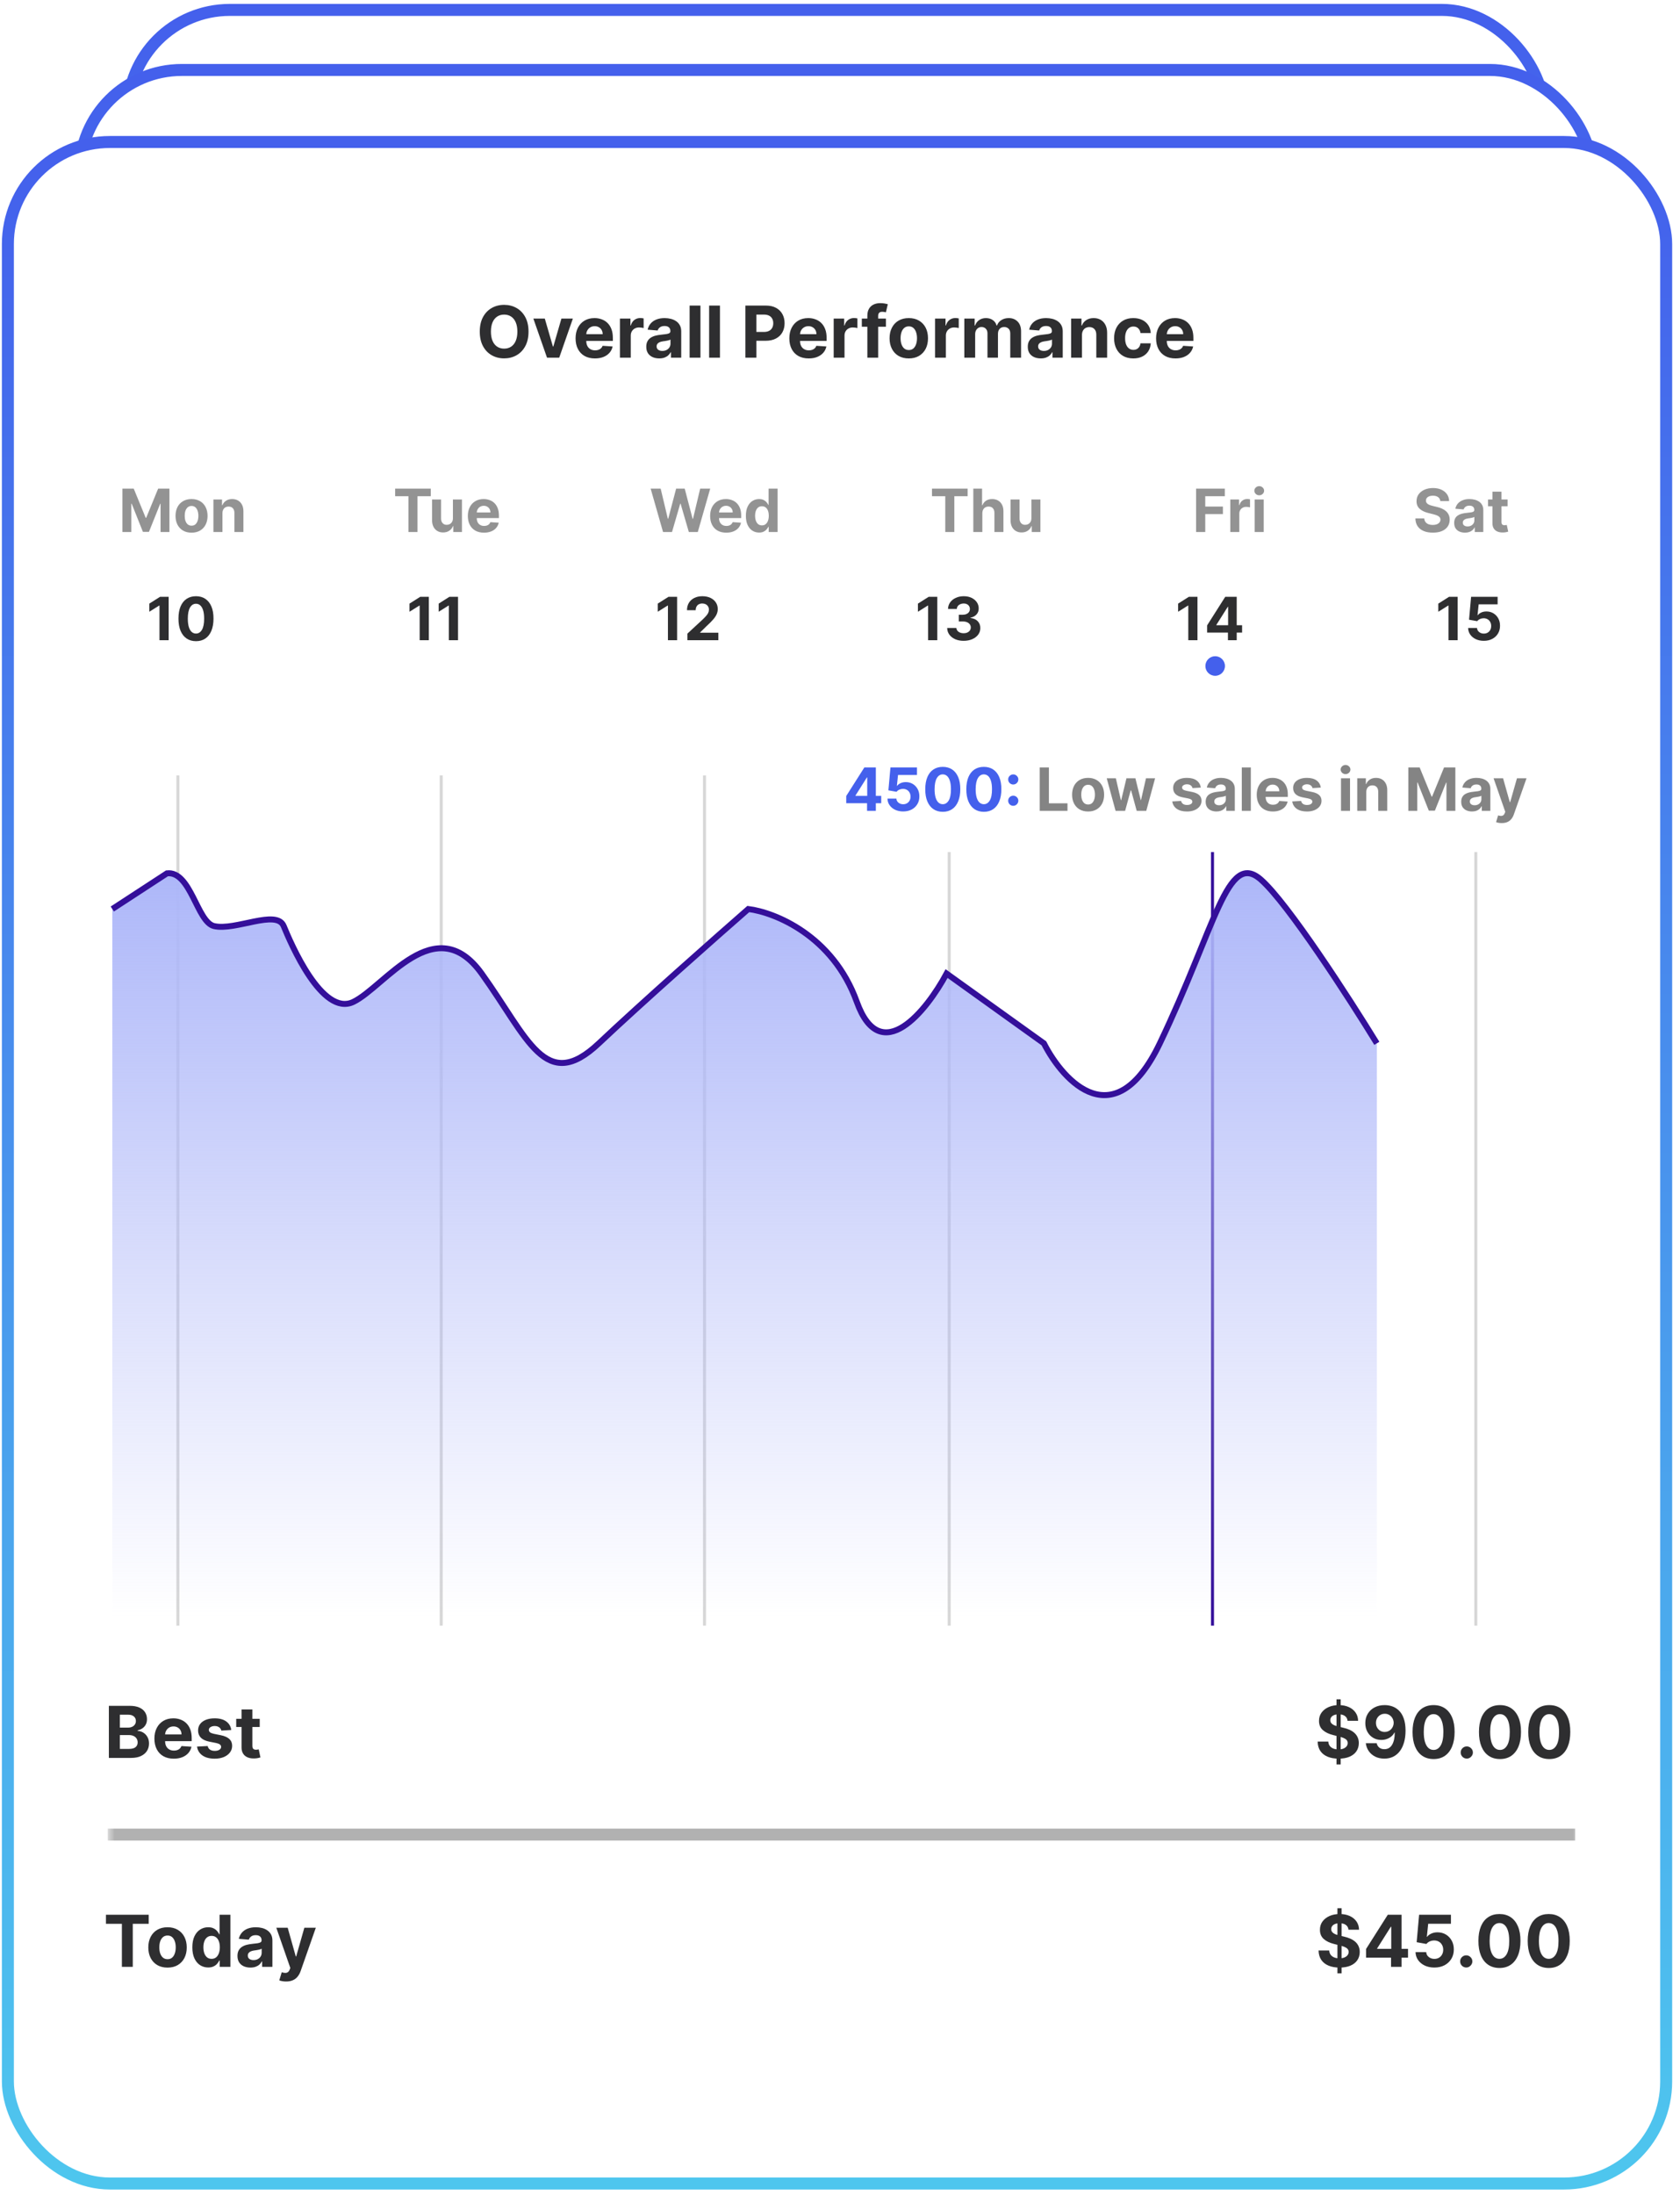 <svg xmlns="http://www.w3.org/2000/svg" width="121" height="158" viewBox="0 0 121 158" fill="none"><rect x="9.211" y="0.713" width="101.987" height="124.459" rx="7.347" fill="white" stroke="url(#paint0_linear_304_1163)" stroke-width="0.864"></rect><rect x="5.754" y="5.035" width="108.902" height="133.102" rx="7.347" fill="white" stroke="url(#paint1_linear_304_1163)" stroke-width="0.864"></rect><rect x="0.568" y="10.22" width="119.436" height="146.931" rx="7.347" fill="white" stroke="url(#paint2_linear_304_1163)" stroke-width="0.864"></rect><path d="M12.148 42.954V46.078H11.487V43.581H11.469L10.754 44.029V43.444L11.527 42.954H12.148ZM14.116 46.147C13.853 46.146 13.627 46.081 13.438 45.953C13.25 45.825 13.105 45.639 13.003 45.396C12.903 45.153 12.853 44.861 12.854 44.519C12.854 44.178 12.904 43.888 13.005 43.648C13.107 43.408 13.252 43.225 13.44 43.1C13.629 42.974 13.854 42.911 14.116 42.911C14.377 42.911 14.602 42.974 14.79 43.1C14.979 43.227 15.124 43.41 15.226 43.65C15.328 43.889 15.378 44.178 15.377 44.519C15.377 44.862 15.326 45.155 15.225 45.398C15.124 45.641 14.98 45.827 14.791 45.955C14.603 46.083 14.378 46.147 14.116 46.147ZM14.116 45.599C14.295 45.599 14.438 45.509 14.544 45.329C14.651 45.149 14.704 44.879 14.703 44.519C14.703 44.282 14.678 44.085 14.63 43.927C14.582 43.77 14.514 43.651 14.425 43.572C14.338 43.492 14.235 43.453 14.116 43.453C13.938 43.453 13.795 43.542 13.688 43.72C13.582 43.898 13.528 44.164 13.527 44.519C13.527 44.759 13.551 44.96 13.598 45.12C13.647 45.28 13.716 45.4 13.804 45.48C13.893 45.56 13.997 45.599 14.116 45.599Z" fill="#2E2E30"></path><path d="M8.818 35.168H9.632L10.493 37.267H10.529L11.39 35.168H12.204V38.292H11.564V36.258H11.538L10.729 38.277H10.293L9.484 36.251H9.458V38.292H8.818V35.168ZM13.795 38.338C13.558 38.338 13.353 38.287 13.181 38.187C13.009 38.085 12.876 37.944 12.782 37.763C12.689 37.581 12.642 37.37 12.642 37.13C12.642 36.887 12.689 36.676 12.782 36.495C12.876 36.313 13.009 36.171 13.181 36.071C13.353 35.969 13.558 35.918 13.795 35.918C14.032 35.918 14.237 35.969 14.409 36.071C14.582 36.171 14.715 36.313 14.808 36.495C14.902 36.676 14.949 36.887 14.949 37.13C14.949 37.37 14.902 37.581 14.808 37.763C14.715 37.944 14.582 38.085 14.409 38.187C14.237 38.287 14.032 38.338 13.795 38.338ZM13.798 37.834C13.906 37.834 13.996 37.804 14.068 37.743C14.141 37.681 14.195 37.596 14.232 37.489C14.269 37.383 14.288 37.261 14.288 37.125C14.288 36.989 14.269 36.867 14.232 36.76C14.195 36.654 14.141 36.569 14.068 36.507C13.996 36.445 13.906 36.414 13.798 36.414C13.69 36.414 13.598 36.445 13.524 36.507C13.45 36.569 13.395 36.654 13.357 36.76C13.321 36.867 13.303 36.989 13.303 37.125C13.303 37.261 13.321 37.383 13.357 37.489C13.395 37.596 13.45 37.681 13.524 37.743C13.598 37.804 13.69 37.834 13.798 37.834ZM16.021 36.937V38.292H15.371V35.949H15.991V36.362H16.018C16.07 36.226 16.157 36.118 16.279 36.039C16.401 35.958 16.549 35.918 16.723 35.918C16.886 35.918 17.027 35.954 17.148 36.025C17.27 36.096 17.364 36.198 17.431 36.33C17.498 36.461 17.532 36.618 17.532 36.8V38.292H16.882V36.916C16.883 36.773 16.846 36.661 16.772 36.58C16.698 36.499 16.595 36.458 16.465 36.458C16.378 36.458 16.3 36.477 16.233 36.515C16.167 36.552 16.115 36.607 16.078 36.679C16.041 36.751 16.022 36.837 16.021 36.937Z" fill="#939393"></path><path d="M7.631 138.46V137.807H10.711V138.46H9.563V141.556H8.779V138.46H7.631ZM12.066 141.611C11.781 141.611 11.536 141.551 11.328 141.43C11.122 141.308 10.963 141.138 10.85 140.921C10.738 140.702 10.682 140.449 10.682 140.161C10.682 139.871 10.738 139.617 10.85 139.4C10.963 139.181 11.122 139.011 11.328 138.891C11.536 138.769 11.781 138.708 12.066 138.708C12.35 138.708 12.596 138.769 12.802 138.891C13.009 139.011 13.169 139.181 13.281 139.4C13.394 139.617 13.45 139.871 13.45 140.161C13.45 140.449 13.394 140.702 13.281 140.921C13.169 141.138 13.009 141.308 12.802 141.43C12.596 141.551 12.35 141.611 12.066 141.611ZM12.069 141.007C12.199 141.007 12.307 140.97 12.394 140.897C12.48 140.823 12.546 140.721 12.589 140.593C12.635 140.465 12.657 140.319 12.657 140.156C12.657 139.992 12.635 139.846 12.589 139.718C12.546 139.59 12.48 139.489 12.394 139.414C12.307 139.34 12.199 139.303 12.069 139.303C11.939 139.303 11.829 139.34 11.74 139.414C11.652 139.489 11.586 139.59 11.54 139.718C11.496 139.846 11.475 139.992 11.475 140.156C11.475 140.319 11.496 140.465 11.54 140.593C11.586 140.721 11.652 140.823 11.74 140.897C11.829 140.97 11.939 141.007 12.069 141.007ZM14.993 141.602C14.78 141.602 14.586 141.547 14.413 141.437C14.241 141.326 14.104 141.163 14.003 140.948C13.903 140.732 13.853 140.467 13.853 140.154C13.853 139.832 13.905 139.564 14.008 139.35C14.112 139.135 14.25 138.975 14.422 138.869C14.595 138.761 14.785 138.708 14.991 138.708C15.149 138.708 15.28 138.734 15.385 138.788C15.491 138.841 15.577 138.906 15.641 138.986C15.707 139.064 15.757 139.141 15.791 139.216H15.815V137.807H16.593V141.556H15.824V141.106H15.791C15.755 141.184 15.703 141.261 15.636 141.338C15.57 141.414 15.484 141.477 15.378 141.527C15.273 141.577 15.145 141.602 14.993 141.602ZM15.24 140.981C15.366 140.981 15.472 140.947 15.559 140.879C15.647 140.809 15.714 140.712 15.76 140.588C15.808 140.463 15.832 140.317 15.832 140.15C15.832 139.983 15.809 139.838 15.762 139.714C15.716 139.591 15.649 139.496 15.561 139.429C15.473 139.362 15.366 139.328 15.24 139.328C15.112 139.328 15.004 139.363 14.916 139.433C14.828 139.502 14.762 139.599 14.717 139.722C14.672 139.845 14.649 139.988 14.649 140.15C14.649 140.314 14.672 140.458 14.717 140.584C14.763 140.709 14.83 140.806 14.916 140.877C15.004 140.947 15.112 140.981 15.24 140.981ZM18.036 141.609C17.857 141.609 17.697 141.578 17.557 141.516C17.416 141.452 17.305 141.359 17.224 141.236C17.143 141.111 17.103 140.956 17.103 140.771C17.103 140.615 17.131 140.483 17.189 140.377C17.246 140.271 17.324 140.186 17.423 140.121C17.522 140.056 17.634 140.007 17.76 139.974C17.887 139.941 18.02 139.918 18.159 139.905C18.323 139.888 18.454 139.872 18.554 139.857C18.654 139.841 18.727 139.818 18.772 139.788C18.817 139.757 18.84 139.712 18.84 139.652V139.641C18.84 139.525 18.803 139.436 18.73 139.372C18.658 139.309 18.556 139.277 18.423 139.277C18.282 139.277 18.171 139.308 18.088 139.37C18.005 139.431 17.95 139.508 17.923 139.601L17.201 139.542C17.238 139.371 17.31 139.224 17.418 139.099C17.525 138.974 17.663 138.877 17.833 138.81C18.004 138.742 18.202 138.708 18.426 138.708C18.582 138.708 18.732 138.726 18.875 138.762C19.019 138.799 19.146 138.856 19.257 138.933C19.37 139.01 19.458 139.108 19.523 139.229C19.587 139.349 19.62 139.492 19.62 139.66V141.556H18.88V141.166H18.858C18.813 141.254 18.753 141.332 18.677 141.399C18.601 141.465 18.511 141.516 18.404 141.554C18.298 141.591 18.175 141.609 18.036 141.609ZM18.26 141.071C18.374 141.071 18.476 141.048 18.564 141.003C18.651 140.957 18.72 140.895 18.77 140.817C18.82 140.738 18.846 140.65 18.846 140.551V140.253C18.821 140.269 18.788 140.283 18.745 140.297C18.703 140.309 18.656 140.32 18.604 140.331C18.551 140.341 18.499 140.35 18.446 140.359C18.394 140.366 18.346 140.373 18.304 140.379C18.212 140.392 18.132 140.414 18.064 140.443C17.995 140.472 17.942 140.512 17.904 140.562C17.867 140.611 17.848 140.672 17.848 140.745C17.848 140.851 17.886 140.932 17.963 140.989C18.041 141.044 18.14 141.071 18.26 141.071ZM20.606 142.611C20.507 142.611 20.414 142.603 20.327 142.587C20.242 142.572 20.171 142.553 20.115 142.53L20.291 141.948C20.382 141.976 20.465 141.991 20.538 141.994C20.612 141.996 20.677 141.979 20.73 141.942C20.785 141.906 20.83 141.844 20.864 141.756L20.91 141.637L19.901 138.744H20.721L21.303 140.809H21.332L21.92 138.744H22.746L21.653 141.86C21.6 142.011 21.529 142.143 21.439 142.255C21.35 142.369 21.237 142.456 21.1 142.517C20.963 142.58 20.799 142.611 20.606 142.611Z" fill="#2E2E30"></path><path d="M96.327 142.025V137.338H96.627V142.025H96.327ZM97.123 138.885C97.108 138.737 97.046 138.623 96.934 138.541C96.823 138.459 96.673 138.418 96.482 138.418C96.353 138.418 96.244 138.437 96.155 138.473C96.066 138.509 95.997 138.558 95.95 138.622C95.903 138.685 95.88 138.757 95.88 138.838C95.877 138.905 95.892 138.963 95.922 139.013C95.954 139.063 95.997 139.107 96.052 139.143C96.107 139.179 96.171 139.21 96.243 139.237C96.314 139.262 96.391 139.284 96.473 139.303L96.81 139.383C96.974 139.42 97.124 139.469 97.26 139.53C97.397 139.591 97.515 139.666 97.615 139.755C97.716 139.844 97.793 139.949 97.848 140.07C97.904 140.19 97.933 140.329 97.934 140.485C97.933 140.715 97.874 140.914 97.758 141.082C97.644 141.249 97.478 141.379 97.26 141.472C97.044 141.563 96.784 141.609 96.479 141.609C96.176 141.609 95.912 141.563 95.688 141.47C95.464 141.377 95.29 141.24 95.164 141.058C95.04 140.875 94.974 140.649 94.968 140.379H95.735C95.744 140.505 95.78 140.61 95.843 140.694C95.908 140.777 95.994 140.84 96.102 140.882C96.21 140.924 96.333 140.945 96.469 140.945C96.604 140.945 96.72 140.925 96.819 140.886C96.919 140.847 96.997 140.793 97.052 140.723C97.107 140.654 97.134 140.574 97.134 140.483C97.134 140.399 97.109 140.328 97.059 140.271C97.01 140.214 96.938 140.165 96.843 140.125C96.749 140.084 96.634 140.048 96.497 140.015L96.089 139.912C95.773 139.835 95.523 139.715 95.34 139.552C95.157 139.388 95.066 139.168 95.067 138.891C95.066 138.664 95.126 138.465 95.248 138.296C95.372 138.126 95.541 137.994 95.755 137.898C95.97 137.803 96.214 137.756 96.488 137.756C96.766 137.756 97.009 137.803 97.216 137.898C97.425 137.994 97.587 138.126 97.703 138.296C97.819 138.465 97.879 138.662 97.883 138.885H97.123ZM98.388 140.897V140.273L99.954 137.807H100.492V138.671H100.173L99.187 140.233V140.262H101.411V140.897H98.388ZM100.188 141.556V140.707L100.203 140.43V137.807H100.946V141.556H100.188ZM103.309 141.607C103.05 141.607 102.819 141.56 102.617 141.465C102.415 141.369 102.255 141.238 102.137 141.071C102.019 140.904 101.957 140.712 101.952 140.496H102.721C102.729 140.641 102.79 140.759 102.904 140.849C103.017 140.94 103.152 140.985 103.309 140.985C103.433 140.985 103.543 140.958 103.638 140.903C103.735 140.846 103.81 140.769 103.863 140.67C103.918 140.57 103.946 140.455 103.946 140.326C103.946 140.194 103.918 140.078 103.861 139.978C103.807 139.878 103.73 139.8 103.633 139.744C103.535 139.688 103.423 139.659 103.298 139.658C103.188 139.658 103.081 139.68 102.977 139.725C102.875 139.771 102.795 139.832 102.737 139.91L102.033 139.784L102.21 137.807H104.502V138.455H102.864L102.767 139.394H102.789C102.855 139.301 102.954 139.224 103.087 139.163C103.22 139.102 103.369 139.072 103.534 139.072C103.76 139.072 103.961 139.125 104.138 139.231C104.315 139.337 104.455 139.483 104.557 139.669C104.66 139.853 104.71 140.065 104.709 140.306C104.71 140.558 104.652 140.783 104.533 140.979C104.416 141.175 104.252 141.329 104.041 141.441C103.831 141.552 103.587 141.607 103.309 141.607ZM105.604 141.604C105.483 141.604 105.38 141.561 105.293 141.476C105.208 141.389 105.165 141.285 105.165 141.164C105.165 141.045 105.208 140.942 105.293 140.857C105.38 140.771 105.483 140.729 105.604 140.729C105.721 140.729 105.824 140.771 105.912 140.857C106 140.942 106.044 141.045 106.044 141.164C106.044 141.245 106.023 141.319 105.981 141.386C105.941 141.452 105.888 141.505 105.822 141.545C105.756 141.584 105.684 141.604 105.604 141.604ZM107.996 141.639C107.681 141.637 107.41 141.56 107.183 141.406C106.957 141.252 106.783 141.03 106.661 140.738C106.54 140.446 106.48 140.095 106.482 139.685C106.482 139.276 106.542 138.928 106.663 138.64C106.785 138.352 106.959 138.133 107.185 137.983C107.412 137.831 107.682 137.756 107.996 137.756C108.309 137.756 108.579 137.831 108.805 137.983C109.032 138.134 109.206 138.354 109.328 138.642C109.45 138.928 109.511 139.276 109.51 139.685C109.51 140.096 109.449 140.448 109.327 140.74C109.206 141.031 109.032 141.254 108.807 141.408C108.581 141.562 108.311 141.639 107.996 141.639ZM107.996 140.981C108.21 140.981 108.382 140.873 108.51 140.657C108.638 140.441 108.702 140.117 108.7 139.685C108.7 139.401 108.671 139.164 108.613 138.975C108.555 138.786 108.473 138.643 108.367 138.548C108.262 138.453 108.138 138.405 107.996 138.405C107.782 138.405 107.611 138.512 107.483 138.726C107.355 138.939 107.29 139.259 107.289 139.685C107.289 139.973 107.318 140.214 107.375 140.406C107.434 140.598 107.516 140.742 107.622 140.839C107.728 140.934 107.853 140.981 107.996 140.981ZM111.545 141.639C111.23 141.637 110.959 141.56 110.732 141.406C110.506 141.252 110.332 141.03 110.21 140.738C110.09 140.446 110.03 140.095 110.031 139.685C110.031 139.276 110.091 138.928 110.212 138.64C110.334 138.352 110.508 138.133 110.734 137.983C110.961 137.831 111.231 137.756 111.545 137.756C111.859 137.756 112.128 137.831 112.354 137.983C112.581 138.134 112.756 138.354 112.878 138.642C113 138.928 113.06 139.276 113.059 139.685C113.059 140.096 112.998 140.448 112.876 140.74C112.755 141.031 112.582 141.254 112.356 141.408C112.13 141.562 111.86 141.639 111.545 141.639ZM111.545 140.981C111.76 140.981 111.931 140.873 112.059 140.657C112.188 140.441 112.251 140.117 112.25 139.685C112.25 139.401 112.22 139.164 112.162 138.975C112.105 138.786 112.023 138.643 111.917 138.548C111.812 138.453 111.688 138.405 111.545 138.405C111.331 138.405 111.161 138.512 111.032 138.726C110.904 138.939 110.84 139.259 110.838 139.685C110.838 139.973 110.867 140.214 110.924 140.406C110.983 140.598 111.065 140.742 111.171 140.839C111.278 140.934 111.402 140.981 111.545 140.981Z" fill="#2E2E30"></path><mask id="path-8-outside-1_304_1163" maskUnits="userSpaceOnUse" x="7.764" y="117.002" width="106" height="16" fill="black"><rect fill="white" x="7.764" y="117.002" width="106" height="16"></rect><path d="M7.764 117.002H113.448V132.038H7.764V117.002Z"></path></mask><path d="M113.448 131.609H7.764V132.468H113.448V131.609Z" fill="#B1B1B1" mask="url(#path-8-outside-1_304_1163)"></path><path d="M7.841 126.52V122.771H9.342C9.618 122.771 9.848 122.812 10.032 122.893C10.217 122.975 10.355 123.089 10.448 123.234C10.541 123.378 10.587 123.544 10.587 123.732C10.587 123.878 10.558 124.007 10.499 124.118C10.441 124.228 10.36 124.318 10.258 124.389C10.156 124.459 10.04 124.508 9.91 124.537V124.574C10.053 124.58 10.186 124.62 10.311 124.695C10.436 124.769 10.538 124.874 10.616 125.008C10.694 125.141 10.733 125.3 10.733 125.484C10.733 125.683 10.684 125.86 10.585 126.017C10.488 126.172 10.343 126.294 10.151 126.385C9.96 126.475 9.724 126.52 9.443 126.52H7.841ZM8.634 125.872H9.28C9.501 125.872 9.662 125.83 9.763 125.746C9.865 125.66 9.915 125.547 9.915 125.405C9.915 125.301 9.89 125.21 9.84 125.131C9.79 125.051 9.719 124.989 9.626 124.944C9.534 124.899 9.425 124.876 9.298 124.876H8.634V125.872ZM8.634 124.34H9.221C9.33 124.34 9.426 124.321 9.511 124.283C9.596 124.244 9.663 124.189 9.712 124.118C9.762 124.047 9.787 123.963 9.787 123.864C9.787 123.728 9.739 123.619 9.642 123.536C9.547 123.453 9.412 123.411 9.236 123.411H8.634V124.34ZM12.516 126.575C12.227 126.575 11.978 126.516 11.769 126.399C11.562 126.281 11.402 126.114 11.29 125.898C11.177 125.68 11.121 125.423 11.121 125.127C11.121 124.838 11.177 124.584 11.29 124.365C11.402 124.147 11.56 123.977 11.764 123.854C11.969 123.732 12.209 123.671 12.485 123.671C12.671 123.671 12.843 123.701 13.003 123.761C13.164 123.82 13.305 123.908 13.424 124.027C13.545 124.145 13.639 124.294 13.706 124.473C13.773 124.651 13.807 124.86 13.807 125.099V125.314H11.432V124.83H13.073C13.073 124.718 13.048 124.619 12.999 124.532C12.951 124.445 12.883 124.377 12.796 124.329C12.711 124.279 12.611 124.254 12.498 124.254C12.38 124.254 12.274 124.281 12.183 124.336C12.093 124.39 12.022 124.462 11.971 124.554C11.919 124.644 11.893 124.745 11.892 124.856V125.315C11.892 125.455 11.918 125.575 11.969 125.676C12.021 125.777 12.095 125.855 12.19 125.91C12.286 125.965 12.398 125.993 12.529 125.993C12.616 125.993 12.695 125.981 12.767 125.956C12.839 125.932 12.901 125.895 12.952 125.846C13.003 125.797 13.042 125.738 13.069 125.667L13.79 125.715C13.754 125.888 13.679 126.039 13.565 126.169C13.453 126.297 13.308 126.397 13.13 126.469C12.953 126.54 12.748 126.575 12.516 126.575ZM16.655 124.51L15.941 124.554C15.929 124.493 15.903 124.438 15.863 124.389C15.822 124.339 15.769 124.299 15.704 124.27C15.639 124.24 15.561 124.224 15.471 124.224C15.35 124.224 15.248 124.25 15.165 124.301C15.082 124.351 15.041 124.418 15.041 124.503C15.041 124.57 15.068 124.626 15.121 124.673C15.175 124.719 15.267 124.756 15.398 124.785L15.907 124.887C16.18 124.943 16.384 125.033 16.518 125.158C16.652 125.282 16.72 125.446 16.72 125.649C16.72 125.833 16.665 125.995 16.557 126.134C16.449 126.273 16.302 126.381 16.114 126.46C15.927 126.536 15.711 126.575 15.467 126.575C15.095 126.575 14.799 126.497 14.578 126.342C14.358 126.186 14.229 125.974 14.191 125.705L14.958 125.665C14.982 125.779 15.038 125.865 15.127 125.925C15.216 125.984 15.33 126.013 15.469 126.013C15.606 126.013 15.716 125.987 15.799 125.934C15.883 125.88 15.926 125.812 15.927 125.727C15.926 125.657 15.896 125.599 15.837 125.553C15.778 125.507 15.688 125.472 15.566 125.447L15.079 125.35C14.805 125.295 14.6 125.2 14.466 125.065C14.333 124.929 14.266 124.756 14.266 124.547C14.266 124.366 14.315 124.21 14.413 124.08C14.512 123.949 14.65 123.848 14.828 123.778C15.008 123.707 15.218 123.671 15.458 123.671C15.813 123.671 16.093 123.746 16.297 123.897C16.502 124.047 16.621 124.251 16.655 124.51ZM18.706 123.708V124.294H17.013V123.708H18.706ZM17.397 123.034H18.177V125.656C18.177 125.728 18.188 125.784 18.21 125.824C18.232 125.863 18.263 125.891 18.302 125.907C18.342 125.923 18.388 125.931 18.441 125.931C18.477 125.931 18.514 125.927 18.551 125.921C18.587 125.914 18.615 125.909 18.635 125.905L18.758 126.485C18.718 126.497 18.664 126.511 18.593 126.527C18.522 126.544 18.436 126.555 18.335 126.558C18.147 126.566 17.982 126.541 17.84 126.483C17.7 126.426 17.591 126.337 17.513 126.216C17.435 126.095 17.396 125.943 17.397 125.758V123.034Z" fill="#2E2E30"></path><path d="M96.26 126.989V122.302H96.56V126.989H96.26ZM97.056 123.849C97.042 123.701 96.979 123.587 96.868 123.505C96.757 123.423 96.606 123.382 96.416 123.382C96.286 123.382 96.177 123.4 96.088 123.437C95.999 123.472 95.93 123.522 95.883 123.585C95.837 123.649 95.813 123.721 95.813 123.801C95.811 123.869 95.825 123.927 95.855 123.977C95.887 124.027 95.93 124.071 95.985 124.107C96.04 124.143 96.104 124.174 96.176 124.201C96.248 124.226 96.325 124.248 96.406 124.266L96.743 124.347C96.907 124.384 97.057 124.432 97.194 124.493C97.33 124.554 97.449 124.63 97.549 124.719C97.649 124.808 97.726 124.913 97.781 125.033C97.837 125.154 97.866 125.293 97.867 125.449C97.866 125.679 97.808 125.877 97.692 126.046C97.577 126.213 97.411 126.343 97.194 126.436C96.978 126.527 96.717 126.573 96.412 126.573C96.109 126.573 95.846 126.527 95.621 126.434C95.398 126.341 95.223 126.204 95.097 126.022C94.973 125.839 94.908 125.613 94.902 125.343H95.669C95.677 125.469 95.713 125.574 95.777 125.658C95.841 125.741 95.927 125.804 96.035 125.846C96.143 125.888 96.266 125.909 96.403 125.909C96.537 125.909 96.654 125.889 96.752 125.85C96.853 125.811 96.93 125.757 96.985 125.687C97.04 125.617 97.067 125.538 97.067 125.447C97.067 125.363 97.042 125.292 96.992 125.235C96.943 125.177 96.871 125.129 96.776 125.088C96.682 125.048 96.567 125.012 96.43 124.979L96.022 124.876C95.706 124.799 95.456 124.679 95.273 124.515C95.09 124.352 94.999 124.132 95 123.854C94.999 123.627 95.06 123.429 95.182 123.26C95.305 123.09 95.474 122.957 95.689 122.862C95.904 122.767 96.148 122.719 96.421 122.719C96.699 122.719 96.942 122.767 97.15 122.862C97.358 122.957 97.521 123.09 97.637 123.26C97.753 123.429 97.812 123.626 97.816 123.849H97.056ZM99.735 122.719C99.928 122.719 100.113 122.752 100.292 122.816C100.471 122.881 100.631 122.984 100.771 123.126C100.913 123.267 101.025 123.455 101.106 123.69C101.189 123.923 101.231 124.209 101.233 124.548C101.233 124.867 101.197 125.151 101.125 125.401C101.054 125.65 100.952 125.862 100.819 126.037C100.686 126.211 100.525 126.344 100.337 126.436C100.149 126.526 99.939 126.571 99.708 126.571C99.457 126.571 99.237 126.523 99.045 126.427C98.853 126.329 98.699 126.197 98.582 126.029C98.466 125.861 98.396 125.672 98.371 125.462H99.153C99.183 125.599 99.248 125.705 99.345 125.78C99.443 125.855 99.564 125.892 99.708 125.892C99.952 125.892 100.137 125.786 100.264 125.574C100.391 125.36 100.455 125.068 100.456 124.697H100.431C100.375 124.806 100.299 124.901 100.204 124.98C100.109 125.058 99.999 125.119 99.876 125.162C99.754 125.204 99.624 125.226 99.486 125.226C99.265 125.226 99.068 125.174 98.895 125.07C98.722 124.966 98.585 124.824 98.485 124.642C98.385 124.46 98.335 124.252 98.335 124.019C98.333 123.768 98.391 123.544 98.508 123.347C98.626 123.151 98.789 122.997 98.999 122.886C99.21 122.774 99.456 122.718 99.735 122.719ZM99.741 123.342C99.617 123.342 99.507 123.371 99.411 123.43C99.316 123.488 99.24 123.567 99.184 123.666C99.129 123.765 99.102 123.875 99.103 123.997C99.103 124.121 99.13 124.232 99.184 124.33C99.239 124.428 99.313 124.506 99.407 124.565C99.503 124.622 99.611 124.651 99.733 124.651C99.825 124.651 99.91 124.634 99.988 124.6C100.066 124.565 100.134 124.518 100.191 124.459C100.25 124.398 100.295 124.327 100.328 124.248C100.361 124.169 100.378 124.085 100.378 123.995C100.376 123.877 100.348 123.768 100.293 123.67C100.239 123.571 100.163 123.491 100.066 123.432C99.97 123.372 99.861 123.342 99.741 123.342ZM103.252 126.602C102.937 126.601 102.666 126.524 102.439 126.37C102.213 126.216 102.039 125.993 101.917 125.702C101.797 125.41 101.737 125.059 101.738 124.649C101.738 124.24 101.798 123.892 101.919 123.604C102.041 123.316 102.215 123.097 102.441 122.946C102.668 122.795 102.938 122.719 103.252 122.719C103.566 122.719 103.835 122.795 104.061 122.946C104.288 123.098 104.463 123.317 104.585 123.606C104.707 123.892 104.767 124.24 104.766 124.649C104.766 125.06 104.705 125.412 104.583 125.704C104.462 125.995 104.289 126.218 104.063 126.372C103.837 126.526 103.567 126.602 103.252 126.602ZM103.252 125.945C103.467 125.945 103.638 125.837 103.766 125.621C103.895 125.405 103.958 125.081 103.957 124.649C103.957 124.365 103.927 124.128 103.869 123.939C103.812 123.75 103.73 123.607 103.624 123.512C103.519 123.417 103.395 123.369 103.252 123.369C103.038 123.369 102.867 123.476 102.739 123.69C102.611 123.903 102.546 124.223 102.545 124.649C102.545 124.937 102.574 125.177 102.631 125.37C102.69 125.562 102.772 125.706 102.878 125.802C102.985 125.898 103.109 125.945 103.252 125.945ZM105.643 126.568C105.522 126.568 105.419 126.525 105.332 126.439C105.247 126.353 105.204 126.249 105.204 126.128C105.204 126.009 105.247 125.906 105.332 125.821C105.419 125.735 105.522 125.693 105.643 125.693C105.76 125.693 105.863 125.735 105.951 125.821C106.039 125.906 106.083 126.009 106.083 126.128C106.083 126.209 106.062 126.283 106.02 126.35C105.98 126.416 105.927 126.469 105.861 126.509C105.795 126.548 105.723 126.568 105.643 126.568ZM108.035 126.602C107.72 126.601 107.449 126.524 107.222 126.37C106.996 126.216 106.822 125.993 106.7 125.702C106.579 125.41 106.519 125.059 106.521 124.649C106.521 124.24 106.581 123.892 106.702 123.604C106.824 123.316 106.998 123.097 107.224 122.946C107.451 122.795 107.721 122.719 108.035 122.719C108.348 122.719 108.618 122.795 108.844 122.946C109.071 123.098 109.245 123.317 109.367 123.606C109.489 123.892 109.55 124.24 109.549 124.649C109.549 125.06 109.488 125.412 109.366 125.704C109.245 125.995 109.071 126.218 108.846 126.372C108.62 126.526 108.35 126.602 108.035 126.602ZM108.035 125.945C108.249 125.945 108.421 125.837 108.549 125.621C108.677 125.405 108.741 125.081 108.739 124.649C108.739 124.365 108.71 124.128 108.652 123.939C108.594 123.75 108.512 123.607 108.406 123.512C108.301 123.417 108.177 123.369 108.035 123.369C107.821 123.369 107.65 123.476 107.522 123.69C107.394 123.903 107.329 124.223 107.328 124.649C107.328 124.937 107.357 125.177 107.414 125.37C107.473 125.562 107.555 125.706 107.661 125.802C107.767 125.898 107.892 125.945 108.035 125.945ZM111.584 126.602C111.269 126.601 110.998 126.524 110.771 126.37C110.545 126.216 110.371 125.993 110.249 125.702C110.129 125.41 110.069 125.059 110.07 124.649C110.07 124.24 110.13 123.892 110.251 123.604C110.373 123.316 110.547 123.097 110.773 122.946C111 122.795 111.27 122.719 111.584 122.719C111.898 122.719 112.167 122.795 112.393 122.946C112.62 123.098 112.795 123.317 112.917 123.606C113.039 123.892 113.099 124.24 113.098 124.649C113.098 125.06 113.037 125.412 112.915 125.704C112.794 125.995 112.621 126.218 112.395 126.372C112.169 126.526 111.899 126.602 111.584 126.602ZM111.584 125.945C111.799 125.945 111.97 125.837 112.098 125.621C112.227 125.405 112.29 125.081 112.289 124.649C112.289 124.365 112.26 124.128 112.201 123.939C112.144 123.75 112.062 123.607 111.956 123.512C111.851 123.417 111.727 123.369 111.584 123.369C111.37 123.369 111.2 123.476 111.071 123.69C110.943 123.903 110.879 124.223 110.877 124.649C110.877 124.937 110.906 125.177 110.963 125.37C111.022 125.562 111.104 125.706 111.211 125.802C111.317 125.898 111.441 125.945 111.584 125.945Z" fill="#2E2E30"></path><path d="M30.887 42.954V46.078H30.226V43.581H30.208L29.493 44.029V43.444L30.266 42.954H30.887ZM32.989 42.954V46.078H32.328V43.581H32.31L31.595 44.029V43.444L32.368 42.954H32.989Z" fill="#2E2E30"></path><path d="M28.461 35.712V35.168H31.027V35.712H30.07V38.292H29.417V35.712H28.461ZM32.621 37.294V35.949H33.271V38.292H32.647V37.866H32.623C32.57 38.004 32.482 38.114 32.359 38.197C32.236 38.281 32.087 38.322 31.912 38.322C31.755 38.322 31.617 38.287 31.498 38.216C31.379 38.145 31.286 38.043 31.219 37.912C31.153 37.781 31.119 37.624 31.118 37.441V35.949H31.768V37.325C31.769 37.463 31.806 37.572 31.88 37.653C31.953 37.733 32.051 37.773 32.174 37.773C32.252 37.773 32.325 37.755 32.394 37.72C32.462 37.683 32.517 37.629 32.558 37.558C32.601 37.487 32.622 37.399 32.621 37.294ZM34.859 38.338C34.618 38.338 34.41 38.289 34.236 38.191C34.063 38.093 33.93 37.953 33.837 37.773C33.743 37.592 33.696 37.378 33.696 37.131C33.696 36.89 33.743 36.678 33.837 36.496C33.93 36.314 34.062 36.172 34.232 36.071C34.403 35.969 34.603 35.918 34.833 35.918C34.987 35.918 35.131 35.943 35.264 35.993C35.399 36.042 35.516 36.115 35.615 36.214C35.716 36.313 35.794 36.437 35.85 36.586C35.906 36.735 35.934 36.909 35.934 37.108V37.287H33.956V36.884H35.322C35.322 36.79 35.302 36.707 35.261 36.635C35.221 36.563 35.164 36.507 35.092 36.466C35.021 36.424 34.938 36.403 34.843 36.403C34.745 36.403 34.657 36.426 34.581 36.472C34.506 36.517 34.447 36.577 34.404 36.654C34.361 36.729 34.339 36.813 34.338 36.905V37.288C34.338 37.404 34.36 37.504 34.403 37.589C34.446 37.673 34.508 37.738 34.587 37.784C34.666 37.83 34.761 37.853 34.869 37.853C34.941 37.853 35.008 37.842 35.068 37.822C35.128 37.802 35.179 37.771 35.222 37.731C35.264 37.69 35.297 37.64 35.319 37.581L35.92 37.621C35.89 37.765 35.827 37.891 35.733 37.999C35.639 38.106 35.518 38.189 35.37 38.249C35.222 38.308 35.052 38.338 34.859 38.338Z" fill="#939393"></path><path d="M48.768 42.954V46.078H48.107V43.581H48.089L47.373 44.029V43.444L48.147 42.954H48.768ZM49.51 46.078V45.602L50.622 44.573C50.717 44.481 50.796 44.399 50.86 44.325C50.925 44.252 50.975 44.181 51.008 44.11C51.042 44.039 51.059 43.962 51.059 43.88C51.059 43.788 51.038 43.71 50.996 43.644C50.954 43.576 50.897 43.525 50.825 43.489C50.753 43.453 50.671 43.434 50.58 43.434C50.484 43.434 50.401 43.454 50.329 43.492C50.258 43.531 50.203 43.587 50.165 43.659C50.126 43.731 50.107 43.817 50.107 43.917H49.48C49.48 43.712 49.526 43.535 49.618 43.384C49.711 43.234 49.841 43.117 50.008 43.035C50.174 42.952 50.367 42.911 50.584 42.911C50.808 42.911 51.003 42.951 51.169 43.03C51.335 43.108 51.465 43.217 51.557 43.357C51.65 43.496 51.696 43.656 51.696 43.836C51.696 43.954 51.673 44.07 51.626 44.185C51.58 44.3 51.498 44.428 51.38 44.568C51.263 44.707 51.096 44.875 50.882 45.07L50.425 45.517V45.538H51.737V46.078H49.51Z" fill="#2E2E30"></path><path d="M47.756 38.292L46.862 35.168H47.584L48.101 37.339H48.127L48.698 35.168H49.316L49.885 37.343H49.912L50.429 35.168H51.151L50.257 38.292H49.613L49.018 36.249H48.994L48.4 38.292H47.756ZM52.308 38.338C52.067 38.338 51.86 38.289 51.686 38.191C51.513 38.093 51.38 37.953 51.286 37.773C51.193 37.592 51.146 37.378 51.146 37.131C51.146 36.89 51.193 36.678 51.286 36.496C51.38 36.314 51.511 36.172 51.681 36.071C51.852 35.969 52.053 35.918 52.282 35.918C52.437 35.918 52.581 35.943 52.714 35.993C52.848 36.042 52.965 36.115 53.065 36.214C53.166 36.313 53.244 36.437 53.3 36.586C53.356 36.735 53.384 36.909 53.384 37.108V37.287H51.405V36.884H52.772C52.772 36.79 52.752 36.707 52.711 36.635C52.67 36.563 52.614 36.507 52.542 36.466C52.471 36.424 52.388 36.403 52.293 36.403C52.194 36.403 52.107 36.426 52.031 36.472C51.955 36.517 51.896 36.577 51.854 36.654C51.811 36.729 51.789 36.813 51.788 36.905V37.288C51.788 37.404 51.809 37.504 51.852 37.589C51.896 37.673 51.958 37.738 52.037 37.784C52.116 37.83 52.21 37.853 52.319 37.853C52.391 37.853 52.457 37.842 52.517 37.822C52.577 37.802 52.629 37.771 52.671 37.731C52.714 37.69 52.747 37.64 52.769 37.581L53.37 37.621C53.34 37.765 53.277 37.891 53.182 37.999C53.089 38.106 52.968 38.189 52.819 38.249C52.672 38.308 52.502 38.338 52.308 38.338ZM54.672 38.33C54.493 38.33 54.332 38.284 54.188 38.193C54.044 38.1 53.931 37.965 53.846 37.785C53.763 37.605 53.721 37.385 53.721 37.123C53.721 36.855 53.764 36.632 53.851 36.454C53.937 36.275 54.052 36.141 54.196 36.052C54.34 35.963 54.498 35.918 54.67 35.918C54.801 35.918 54.91 35.941 54.998 35.985C55.087 36.029 55.158 36.084 55.212 36.15C55.267 36.215 55.308 36.279 55.337 36.342H55.356V35.168H56.005V38.292H55.364V37.917H55.337C55.306 37.982 55.263 38.046 55.207 38.11C55.152 38.173 55.08 38.226 54.992 38.268C54.904 38.309 54.798 38.33 54.672 38.33ZM54.877 37.813C54.982 37.813 55.071 37.785 55.143 37.727C55.216 37.669 55.272 37.589 55.311 37.485C55.35 37.381 55.37 37.26 55.37 37.12C55.37 36.981 55.351 36.86 55.312 36.757C55.274 36.654 55.218 36.575 55.144 36.519C55.071 36.463 54.982 36.435 54.877 36.435C54.771 36.435 54.681 36.464 54.607 36.522C54.534 36.58 54.479 36.661 54.441 36.763C54.404 36.866 54.385 36.985 54.385 37.12C54.385 37.257 54.404 37.377 54.441 37.482C54.48 37.586 54.535 37.667 54.607 37.726C54.681 37.784 54.771 37.813 54.877 37.813Z" fill="#939393"></path><path d="M67.507 42.954V46.078H66.846V43.581H66.828L66.112 44.029V43.444L66.886 42.954H67.507ZM69.404 46.121C69.176 46.121 68.973 46.082 68.795 46.004C68.618 45.924 68.478 45.816 68.376 45.677C68.274 45.538 68.222 45.377 68.219 45.195H68.884C68.888 45.271 68.913 45.339 68.959 45.396C69.005 45.453 69.067 45.498 69.145 45.529C69.222 45.561 69.309 45.576 69.406 45.576C69.506 45.576 69.595 45.559 69.672 45.523C69.75 45.487 69.81 45.438 69.854 45.375C69.898 45.312 69.92 45.239 69.92 45.157C69.92 45.074 69.896 45 69.85 44.936C69.804 44.871 69.738 44.82 69.651 44.783C69.566 44.746 69.464 44.728 69.346 44.728H69.055V44.243H69.346C69.446 44.243 69.534 44.226 69.61 44.191C69.687 44.157 69.747 44.109 69.79 44.048C69.833 43.986 69.854 43.913 69.854 43.831C69.854 43.753 69.835 43.684 69.798 43.625C69.761 43.565 69.709 43.518 69.642 43.485C69.576 43.451 69.499 43.434 69.41 43.434C69.321 43.434 69.239 43.451 69.165 43.483C69.09 43.515 69.031 43.56 68.986 43.619C68.941 43.678 68.917 43.747 68.914 43.827H68.281C68.284 43.647 68.336 43.488 68.435 43.351C68.535 43.213 68.669 43.106 68.838 43.029C69.008 42.95 69.2 42.911 69.413 42.911C69.629 42.911 69.817 42.95 69.979 43.029C70.141 43.107 70.266 43.213 70.356 43.346C70.447 43.478 70.491 43.627 70.49 43.791C70.491 43.966 70.437 44.112 70.327 44.229C70.218 44.346 70.076 44.421 69.901 44.452V44.477C70.131 44.506 70.306 44.586 70.426 44.716C70.547 44.845 70.607 45.007 70.606 45.201C70.607 45.379 70.556 45.537 70.452 45.676C70.349 45.814 70.207 45.923 70.026 46.002C69.845 46.081 69.638 46.121 69.404 46.121Z" fill="#2E2E30"></path><path d="M67.125 35.712V35.168H69.691V35.712H68.735V38.292H68.082V35.712H67.125ZM70.752 36.937V38.292H70.102V35.168H70.733V36.362H70.761C70.814 36.224 70.899 36.115 71.017 36.037C71.135 35.958 71.283 35.918 71.461 35.918C71.624 35.918 71.766 35.954 71.887 36.025C72.009 36.095 72.103 36.196 72.17 36.328C72.239 36.46 72.272 36.617 72.271 36.8V38.292H71.621V36.916C71.622 36.772 71.586 36.659 71.511 36.579C71.438 36.498 71.335 36.458 71.203 36.458C71.115 36.458 71.036 36.477 70.968 36.515C70.901 36.552 70.848 36.607 70.81 36.679C70.772 36.751 70.753 36.837 70.752 36.937ZM74.285 37.294V35.949H74.935V38.292H74.311V37.866H74.287C74.234 38.004 74.146 38.114 74.023 38.197C73.901 38.281 73.752 38.322 73.576 38.322C73.419 38.322 73.281 38.287 73.162 38.216C73.043 38.145 72.95 38.043 72.883 37.912C72.817 37.781 72.784 37.624 72.783 37.441V35.949H73.433V37.325C73.433 37.463 73.471 37.572 73.544 37.653C73.617 37.733 73.715 37.773 73.838 37.773C73.917 37.773 73.99 37.755 74.058 37.72C74.126 37.683 74.181 37.629 74.223 37.558C74.265 37.487 74.286 37.399 74.285 37.294Z" fill="#939393"></path><path d="M86.246 42.954V46.078H85.585V43.581H85.567L84.852 44.029V43.444L85.625 42.954H86.246ZM86.941 45.529V45.009L88.246 42.954H88.694V43.674H88.429L87.606 44.975V45H89.46V45.529H86.941ZM88.441 46.078V45.37L88.453 45.14V42.954H89.073V46.078H88.441Z" fill="#2E2E30"></path><path d="M86.147 38.292V35.168H88.216V35.712H86.807V36.457H88.078V37.001H86.807V38.292H86.147ZM88.61 38.292V35.949H89.24V36.358H89.264C89.307 36.212 89.379 36.102 89.48 36.028C89.58 35.953 89.696 35.915 89.827 35.915C89.86 35.915 89.895 35.917 89.933 35.921C89.97 35.925 90.003 35.931 90.032 35.938V36.515C90.001 36.505 89.959 36.497 89.905 36.49C89.851 36.483 89.802 36.48 89.757 36.48C89.662 36.48 89.576 36.5 89.501 36.542C89.427 36.583 89.368 36.64 89.324 36.713C89.281 36.786 89.26 36.871 89.26 36.966V38.292H88.61ZM90.368 38.292V35.949H91.018V38.292H90.368ZM90.694 35.647C90.598 35.647 90.515 35.615 90.446 35.55C90.377 35.485 90.343 35.408 90.343 35.317C90.343 35.228 90.377 35.151 90.446 35.087C90.515 35.022 90.598 34.989 90.694 34.989C90.791 34.989 90.873 35.022 90.941 35.087C91.011 35.151 91.045 35.228 91.045 35.317C91.045 35.408 91.011 35.485 90.941 35.55C90.873 35.615 90.791 35.647 90.694 35.647Z" fill="#939393"></path><path d="M104.986 42.954V46.078H104.325V43.581H104.307L103.592 44.029V43.444L104.365 42.954H104.986ZM106.87 46.121C106.654 46.121 106.462 46.081 106.293 46.002C106.125 45.923 105.992 45.813 105.893 45.674C105.795 45.535 105.743 45.375 105.739 45.195H106.38C106.387 45.316 106.438 45.414 106.533 45.489C106.627 45.565 106.74 45.602 106.87 45.602C106.973 45.602 107.065 45.58 107.144 45.534C107.225 45.487 107.287 45.422 107.332 45.34C107.378 45.257 107.401 45.161 107.401 45.053C107.401 44.943 107.377 44.847 107.33 44.763C107.285 44.68 107.221 44.615 107.14 44.568C107.058 44.521 106.965 44.497 106.861 44.496C106.769 44.496 106.68 44.515 106.594 44.553C106.508 44.59 106.442 44.642 106.394 44.707L105.806 44.602L105.954 42.954H107.864V43.494H106.499L106.418 44.277H106.436C106.491 44.199 106.574 44.135 106.685 44.084C106.796 44.034 106.92 44.008 107.057 44.008C107.246 44.008 107.413 44.052 107.561 44.141C107.708 44.229 107.825 44.351 107.91 44.505C107.996 44.659 108.038 44.836 108.037 45.036C108.038 45.247 107.989 45.434 107.89 45.598C107.793 45.761 107.656 45.889 107.48 45.982C107.305 46.075 107.102 46.121 106.87 46.121Z" fill="#2E2E30"></path><path d="M103.737 36.066C103.725 35.943 103.673 35.847 103.58 35.779C103.488 35.711 103.362 35.677 103.204 35.677C103.096 35.677 103.005 35.692 102.93 35.723C102.856 35.752 102.799 35.794 102.76 35.846C102.721 35.899 102.702 35.959 102.702 36.026C102.7 36.082 102.711 36.131 102.737 36.173C102.763 36.215 102.799 36.251 102.845 36.281C102.891 36.311 102.944 36.337 103.004 36.359C103.064 36.38 103.128 36.399 103.196 36.414L103.477 36.481C103.613 36.512 103.738 36.552 103.852 36.603C103.966 36.654 104.064 36.717 104.148 36.791C104.231 36.865 104.296 36.953 104.342 37.053C104.388 37.154 104.412 37.269 104.413 37.4C104.412 37.591 104.363 37.757 104.267 37.897C104.171 38.036 104.033 38.145 103.852 38.222C103.672 38.298 103.455 38.336 103.2 38.336C102.948 38.336 102.729 38.298 102.541 38.22C102.355 38.143 102.21 38.029 102.105 37.877C102.001 37.724 101.947 37.536 101.942 37.311H102.581C102.588 37.416 102.618 37.503 102.671 37.573C102.725 37.643 102.797 37.695 102.886 37.731C102.977 37.765 103.079 37.782 103.193 37.782C103.305 37.782 103.402 37.766 103.484 37.734C103.568 37.701 103.632 37.656 103.678 37.598C103.724 37.54 103.747 37.473 103.747 37.398C103.747 37.328 103.726 37.269 103.684 37.221C103.643 37.173 103.583 37.133 103.504 37.099C103.426 37.065 103.33 37.035 103.216 37.007L102.876 36.922C102.612 36.858 102.404 36.758 102.252 36.621C102.099 36.485 102.023 36.302 102.024 36.071C102.023 35.882 102.074 35.716 102.175 35.575C102.278 35.434 102.419 35.323 102.598 35.244C102.777 35.164 102.98 35.125 103.208 35.125C103.44 35.125 103.642 35.164 103.815 35.244C103.989 35.323 104.124 35.434 104.221 35.575C104.318 35.716 104.368 35.88 104.371 36.066H103.737ZM105.514 38.336C105.364 38.336 105.231 38.31 105.114 38.258C104.997 38.206 104.904 38.128 104.836 38.025C104.769 37.921 104.736 37.792 104.736 37.638C104.736 37.507 104.76 37.398 104.807 37.309C104.855 37.221 104.92 37.15 105.003 37.096C105.085 37.042 105.179 37.001 105.283 36.974C105.389 36.946 105.5 36.927 105.616 36.916C105.752 36.902 105.862 36.888 105.945 36.876C106.029 36.863 106.089 36.844 106.127 36.818C106.165 36.793 106.183 36.755 106.183 36.705V36.696C106.183 36.6 106.153 36.525 106.092 36.472C106.032 36.419 105.946 36.393 105.836 36.393C105.719 36.393 105.626 36.419 105.556 36.47C105.487 36.521 105.441 36.585 105.419 36.663L104.818 36.614C104.849 36.471 104.909 36.348 104.998 36.245C105.088 36.14 105.203 36.059 105.344 36.004C105.487 35.947 105.651 35.918 105.839 35.918C105.969 35.918 106.093 35.933 106.212 35.964C106.332 35.994 106.439 36.042 106.531 36.106C106.625 36.17 106.699 36.252 106.752 36.353C106.806 36.453 106.833 36.572 106.833 36.712V38.292H106.217V37.967H106.199C106.161 38.04 106.111 38.105 106.048 38.161C105.985 38.216 105.909 38.259 105.82 38.291C105.732 38.321 105.63 38.336 105.514 38.336ZM105.7 37.888C105.795 37.888 105.88 37.869 105.953 37.831C106.026 37.793 106.084 37.741 106.125 37.676C106.167 37.611 106.188 37.537 106.188 37.454V37.206C106.168 37.219 106.14 37.231 106.104 37.242C106.069 37.253 106.03 37.262 105.987 37.271C105.943 37.279 105.899 37.287 105.855 37.294C105.812 37.3 105.772 37.306 105.736 37.311C105.66 37.322 105.594 37.34 105.537 37.364C105.48 37.389 105.435 37.422 105.404 37.464C105.372 37.504 105.357 37.555 105.357 37.616C105.357 37.705 105.389 37.772 105.453 37.819C105.518 37.865 105.6 37.888 105.7 37.888ZM108.584 35.949V36.437H107.173V35.949H108.584ZM107.493 35.387H108.143V37.572C108.143 37.632 108.152 37.679 108.17 37.712C108.189 37.745 108.214 37.768 108.247 37.781C108.28 37.794 108.319 37.801 108.363 37.801C108.393 37.801 108.424 37.798 108.454 37.793C108.485 37.787 108.508 37.782 108.524 37.779L108.627 38.263C108.594 38.273 108.548 38.285 108.489 38.298C108.43 38.312 108.359 38.321 108.274 38.324C108.118 38.33 107.98 38.309 107.862 38.261C107.745 38.214 107.654 38.139 107.589 38.039C107.524 37.938 107.492 37.811 107.493 37.657V35.387Z" fill="#939393"></path><line opacity="0.5" x1="12.813" y1="117.002" x2="12.813" y2="55.81" stroke="#B1B1B1" stroke-width="0.215"></line><line opacity="0.5" x1="68.365" y1="117.002" x2="68.365" y2="55.81" stroke="#B1B1B1" stroke-width="0.215"></line><line opacity="0.5" x1="31.777" y1="117.002" x2="31.777" y2="55.81" stroke="#B1B1B1" stroke-width="0.215"></line><line x1="87.329" y1="117.002" x2="87.329" y2="55.81" stroke="#340F9A" stroke-width="0.215"></line><line opacity="0.5" x1="50.741" y1="117.002" x2="50.741" y2="55.81" stroke="#B1B1B1" stroke-width="0.215"></line><line opacity="0.5" x1="106.294" y1="117.002" x2="106.294" y2="55.81" stroke="#B1B1B1" stroke-width="0.215"></line><path d="M38.066 23.867C38.066 24.276 37.989 24.624 37.834 24.911C37.68 25.198 37.47 25.417 37.204 25.568C36.939 25.718 36.641 25.793 36.31 25.793C35.977 25.793 35.678 25.718 35.413 25.566C35.149 25.415 34.939 25.196 34.785 24.909C34.632 24.622 34.555 24.275 34.555 23.867C34.555 23.458 34.632 23.111 34.785 22.824C34.939 22.537 35.149 22.319 35.413 22.168C35.678 22.017 35.977 21.941 36.31 21.941C36.641 21.941 36.939 22.017 37.204 22.168C37.47 22.319 37.68 22.537 37.834 22.824C37.989 23.111 38.066 23.458 38.066 23.867ZM37.263 23.867C37.263 23.602 37.223 23.379 37.144 23.197C37.065 23.015 36.955 22.878 36.812 22.784C36.669 22.689 36.502 22.642 36.31 22.642C36.119 22.642 35.952 22.689 35.809 22.784C35.666 22.878 35.555 23.015 35.476 23.197C35.398 23.379 35.358 23.602 35.358 23.867C35.358 24.132 35.398 24.355 35.476 24.537C35.555 24.719 35.666 24.857 35.809 24.951C35.952 25.045 36.119 25.092 36.31 25.092C36.502 25.092 36.669 25.045 36.812 24.951C36.955 24.857 37.065 24.719 37.144 24.537C37.223 24.355 37.263 24.132 37.263 23.867ZM41.26 22.93L40.277 25.742H39.398L38.415 22.93H39.239L39.823 24.942H39.852L40.435 22.93H41.26ZM42.85 25.797C42.561 25.797 42.312 25.738 42.103 25.621C41.896 25.503 41.736 25.335 41.624 25.119C41.511 24.902 41.455 24.645 41.455 24.349C41.455 24.059 41.511 23.806 41.624 23.587C41.736 23.369 41.894 23.198 42.098 23.076C42.303 22.954 42.543 22.893 42.819 22.893C43.005 22.893 43.177 22.923 43.337 22.983C43.498 23.042 43.639 23.13 43.758 23.248C43.879 23.367 43.973 23.516 44.04 23.695C44.107 23.873 44.141 24.082 44.141 24.321V24.535H41.767V24.052H43.407C43.407 23.94 43.382 23.84 43.334 23.754C43.285 23.667 43.217 23.599 43.13 23.551C43.045 23.5 42.945 23.476 42.832 23.476C42.714 23.476 42.609 23.503 42.517 23.558C42.427 23.612 42.356 23.684 42.305 23.776C42.253 23.866 42.227 23.967 42.226 24.078V24.537C42.226 24.677 42.252 24.797 42.303 24.898C42.355 24.999 42.429 25.077 42.524 25.132C42.62 25.187 42.733 25.215 42.863 25.215C42.95 25.215 43.029 25.203 43.101 25.178C43.173 25.154 43.235 25.117 43.286 25.068C43.337 25.019 43.376 24.96 43.403 24.889L44.124 24.936C44.088 25.11 44.013 25.261 43.899 25.39C43.787 25.519 43.642 25.619 43.464 25.691C43.287 25.762 43.082 25.797 42.85 25.797ZM44.65 25.742V22.93H45.406V23.421H45.435C45.486 23.246 45.572 23.114 45.693 23.025C45.814 22.935 45.953 22.89 46.111 22.89C46.15 22.89 46.192 22.892 46.237 22.897C46.282 22.902 46.322 22.909 46.356 22.917V23.609C46.319 23.598 46.269 23.588 46.204 23.58C46.139 23.571 46.08 23.567 46.026 23.567C45.912 23.567 45.809 23.592 45.719 23.642C45.63 23.691 45.559 23.759 45.507 23.847C45.455 23.935 45.43 24.036 45.43 24.151V25.742H44.65ZM47.481 25.795C47.301 25.795 47.141 25.764 47.001 25.702C46.861 25.638 46.749 25.545 46.668 25.422C46.587 25.297 46.547 25.142 46.547 24.957C46.547 24.8 46.576 24.669 46.633 24.563C46.69 24.457 46.768 24.371 46.867 24.307C46.966 24.242 47.078 24.193 47.204 24.16C47.331 24.127 47.464 24.104 47.603 24.091C47.767 24.074 47.899 24.058 47.999 24.043C48.099 24.027 48.171 24.004 48.217 23.974C48.262 23.943 48.284 23.898 48.284 23.838V23.827C48.284 23.711 48.248 23.621 48.174 23.558C48.102 23.494 48 23.463 47.867 23.463C47.727 23.463 47.615 23.494 47.532 23.556C47.449 23.617 47.394 23.694 47.367 23.787L46.646 23.728C46.682 23.557 46.754 23.41 46.862 23.285C46.969 23.159 47.108 23.063 47.277 22.996C47.448 22.927 47.646 22.893 47.87 22.893C48.027 22.893 48.176 22.912 48.319 22.948C48.463 22.985 48.591 23.042 48.702 23.119C48.814 23.195 48.902 23.294 48.967 23.415C49.032 23.535 49.064 23.678 49.064 23.845V25.742H48.325V25.352H48.303C48.257 25.44 48.197 25.517 48.121 25.584C48.046 25.65 47.955 25.702 47.849 25.74C47.742 25.777 47.62 25.795 47.481 25.795ZM47.704 25.257C47.819 25.257 47.92 25.234 48.008 25.189C48.096 25.143 48.165 25.08 48.215 25.002C48.265 24.924 48.29 24.836 48.29 24.737V24.439C48.265 24.454 48.232 24.469 48.189 24.482C48.148 24.495 48.101 24.506 48.048 24.517C47.996 24.527 47.943 24.536 47.891 24.545C47.838 24.552 47.791 24.559 47.748 24.565C47.656 24.578 47.576 24.6 47.508 24.629C47.44 24.658 47.387 24.698 47.349 24.748C47.311 24.797 47.292 24.858 47.292 24.931C47.292 25.037 47.331 25.118 47.407 25.174C47.486 25.229 47.584 25.257 47.704 25.257ZM50.449 21.993V25.742H49.669V21.993H50.449ZM51.854 21.993V25.742H51.074V21.993H51.854ZM53.686 25.742V21.993H55.166C55.45 21.993 55.692 22.047 55.892 22.156C56.092 22.263 56.245 22.413 56.35 22.604C56.456 22.794 56.509 23.014 56.509 23.263C56.509 23.512 56.456 23.732 56.348 23.922C56.241 24.113 56.085 24.261 55.881 24.367C55.679 24.473 55.433 24.526 55.145 24.526H54.203V23.891H55.017C55.17 23.891 55.295 23.865 55.394 23.812C55.494 23.759 55.569 23.685 55.618 23.591C55.668 23.496 55.693 23.386 55.693 23.263C55.693 23.139 55.668 23.03 55.618 22.937C55.569 22.843 55.494 22.771 55.394 22.719C55.294 22.667 55.167 22.641 55.014 22.641H54.479V25.742H53.686ZM58.246 25.797C57.956 25.797 57.707 25.738 57.499 25.621C57.291 25.503 57.131 25.335 57.019 25.119C56.907 24.902 56.851 24.645 56.851 24.349C56.851 24.059 56.907 23.806 57.019 23.587C57.131 23.369 57.289 23.198 57.493 23.076C57.698 22.954 57.939 22.893 58.215 22.893C58.4 22.893 58.573 22.923 58.733 22.983C58.894 23.042 59.034 23.13 59.154 23.248C59.275 23.367 59.368 23.516 59.436 23.695C59.503 23.873 59.536 24.082 59.536 24.321V24.535H57.162V24.052H58.802C58.802 23.94 58.778 23.84 58.729 23.754C58.68 23.667 58.612 23.599 58.526 23.551C58.44 23.5 58.341 23.476 58.227 23.476C58.109 23.476 58.004 23.503 57.913 23.558C57.822 23.612 57.751 23.684 57.7 23.776C57.649 23.866 57.623 23.967 57.621 24.078V24.537C57.621 24.677 57.647 24.797 57.698 24.898C57.751 24.999 57.825 25.077 57.92 25.132C58.015 25.187 58.128 25.215 58.258 25.215C58.345 25.215 58.425 25.203 58.496 25.178C58.569 25.154 58.63 25.117 58.681 25.068C58.733 25.019 58.772 24.96 58.798 24.889L59.52 24.936C59.483 25.11 59.408 25.261 59.295 25.39C59.182 25.519 59.037 25.619 58.859 25.691C58.682 25.762 58.477 25.797 58.246 25.797ZM60.045 25.742V22.93H60.801V23.421H60.831C60.882 23.246 60.968 23.114 61.089 23.025C61.21 22.935 61.349 22.89 61.506 22.89C61.545 22.89 61.587 22.892 61.633 22.897C61.678 22.902 61.717 22.909 61.752 22.917V23.609C61.715 23.598 61.664 23.588 61.599 23.58C61.535 23.571 61.476 23.567 61.422 23.567C61.307 23.567 61.205 23.592 61.114 23.642C61.025 23.691 60.955 23.759 60.902 23.847C60.851 23.935 60.825 24.036 60.825 24.151V25.742H60.045ZM63.808 22.93V23.516H62.072V22.93H63.808ZM62.47 25.742V22.727C62.47 22.523 62.509 22.354 62.589 22.22C62.669 22.085 62.779 21.985 62.918 21.918C63.057 21.851 63.215 21.817 63.392 21.817C63.512 21.817 63.621 21.826 63.72 21.844C63.82 21.863 63.895 21.879 63.943 21.894L63.804 22.48C63.774 22.47 63.736 22.461 63.691 22.452C63.647 22.444 63.602 22.439 63.555 22.439C63.441 22.439 63.361 22.466 63.315 22.52C63.27 22.572 63.248 22.646 63.248 22.741V25.742H62.47ZM65.454 25.797C65.17 25.797 64.924 25.736 64.716 25.616C64.51 25.494 64.351 25.324 64.239 25.107C64.126 24.888 64.07 24.635 64.07 24.347C64.07 24.056 64.126 23.803 64.239 23.585C64.351 23.367 64.51 23.197 64.716 23.076C64.924 22.954 65.17 22.893 65.454 22.893C65.739 22.893 65.984 22.954 66.19 23.076C66.397 23.197 66.557 23.367 66.67 23.585C66.782 23.803 66.838 24.056 66.838 24.347C66.838 24.635 66.782 24.888 66.67 25.107C66.557 25.324 66.397 25.494 66.19 25.616C65.984 25.736 65.739 25.797 65.454 25.797ZM65.458 25.193C65.587 25.193 65.695 25.156 65.782 25.083C65.868 25.008 65.934 24.907 65.978 24.779C66.023 24.651 66.045 24.505 66.045 24.341C66.045 24.178 66.023 24.032 65.978 23.904C65.934 23.776 65.868 23.674 65.782 23.6C65.695 23.526 65.587 23.488 65.458 23.488C65.327 23.488 65.217 23.526 65.128 23.6C65.04 23.674 64.974 23.776 64.929 23.904C64.885 24.032 64.863 24.178 64.863 24.341C64.863 24.505 64.885 24.651 64.929 24.779C64.974 24.907 65.04 25.008 65.128 25.083C65.217 25.156 65.327 25.193 65.458 25.193ZM67.345 25.742V22.93H68.101V23.421H68.131C68.182 23.246 68.268 23.114 68.389 23.025C68.51 22.935 68.649 22.89 68.806 22.89C68.845 22.89 68.887 22.892 68.933 22.897C68.978 22.902 69.017 22.909 69.052 22.917V23.609C69.015 23.598 68.964 23.588 68.9 23.58C68.835 23.571 68.776 23.567 68.722 23.567C68.607 23.567 68.505 23.592 68.414 23.642C68.325 23.691 68.254 23.759 68.202 23.847C68.151 23.935 68.125 24.036 68.125 24.151V25.742H67.345ZM69.455 25.742V22.93H70.198V23.426H70.231C70.29 23.261 70.387 23.131 70.524 23.036C70.66 22.941 70.824 22.893 71.014 22.893C71.207 22.893 71.371 22.942 71.507 23.038C71.642 23.133 71.733 23.262 71.778 23.426H71.807C71.865 23.265 71.968 23.136 72.118 23.04C72.27 22.942 72.448 22.893 72.655 22.893C72.917 22.893 73.13 22.977 73.294 23.144C73.458 23.31 73.541 23.546 73.541 23.851V25.742H72.763V24.005C72.763 23.848 72.721 23.731 72.638 23.653C72.555 23.575 72.451 23.536 72.327 23.536C72.186 23.536 72.075 23.581 71.996 23.671C71.916 23.761 71.877 23.878 71.877 24.025V25.742H71.121V23.988C71.121 23.85 71.081 23.74 71.002 23.659C70.924 23.577 70.82 23.536 70.692 23.536C70.606 23.536 70.528 23.558 70.458 23.602C70.39 23.645 70.335 23.705 70.295 23.783C70.255 23.86 70.235 23.95 70.235 24.054V25.742H69.455ZM74.959 25.795C74.779 25.795 74.619 25.764 74.479 25.702C74.339 25.638 74.228 25.545 74.146 25.422C74.065 25.297 74.025 25.142 74.025 24.957C74.025 24.8 74.054 24.669 74.111 24.563C74.168 24.457 74.247 24.371 74.345 24.307C74.444 24.242 74.557 24.193 74.682 24.16C74.809 24.127 74.942 24.104 75.081 24.091C75.245 24.074 75.377 24.058 75.477 24.043C75.577 24.027 75.65 24.004 75.695 23.974C75.74 23.943 75.762 23.898 75.762 23.838V23.827C75.762 23.711 75.726 23.621 75.653 23.558C75.581 23.494 75.478 23.463 75.345 23.463C75.205 23.463 75.093 23.494 75.01 23.556C74.927 23.617 74.872 23.694 74.845 23.787L74.124 23.728C74.16 23.557 74.233 23.41 74.34 23.285C74.447 23.159 74.586 23.063 74.755 22.996C74.926 22.927 75.124 22.893 75.349 22.893C75.505 22.893 75.654 22.912 75.797 22.948C75.941 22.985 76.069 23.042 76.18 23.119C76.292 23.195 76.381 23.294 76.445 23.415C76.51 23.535 76.542 23.678 76.542 23.845V25.742H75.803V25.352H75.781C75.736 25.44 75.675 25.517 75.6 25.584C75.524 25.65 75.433 25.702 75.327 25.74C75.221 25.777 75.098 25.795 74.959 25.795ZM75.182 25.257C75.297 25.257 75.398 25.234 75.486 25.189C75.574 25.143 75.643 25.08 75.693 25.002C75.743 24.924 75.768 24.836 75.768 24.737V24.439C75.743 24.454 75.71 24.469 75.667 24.482C75.626 24.495 75.579 24.506 75.526 24.517C75.474 24.527 75.421 24.536 75.369 24.545C75.316 24.552 75.269 24.559 75.226 24.565C75.135 24.578 75.055 24.6 74.986 24.629C74.918 24.658 74.865 24.698 74.827 24.748C74.789 24.797 74.77 24.858 74.77 24.931C74.77 25.037 74.809 25.118 74.885 25.174C74.964 25.229 75.062 25.257 75.182 25.257ZM77.927 24.116V25.742H77.147V22.93H77.891V23.426H77.924C77.986 23.262 78.09 23.133 78.237 23.038C78.383 22.942 78.561 22.893 78.769 22.893C78.965 22.893 79.135 22.936 79.28 23.021C79.425 23.107 79.538 23.229 79.619 23.388C79.699 23.545 79.74 23.733 79.74 23.951V25.742H78.96V24.091C78.961 23.919 78.917 23.784 78.828 23.688C78.739 23.59 78.616 23.541 78.46 23.541C78.355 23.541 78.262 23.564 78.182 23.609C78.102 23.654 78.04 23.72 77.995 23.807C77.951 23.892 77.928 23.995 77.927 24.116ZM81.625 25.797C81.337 25.797 81.089 25.736 80.882 25.614C80.675 25.491 80.517 25.32 80.406 25.101C80.296 24.883 80.241 24.631 80.241 24.347C80.241 24.059 80.296 23.806 80.407 23.589C80.52 23.371 80.679 23.2 80.885 23.078C81.091 22.955 81.337 22.893 81.621 22.893C81.867 22.893 82.081 22.938 82.266 23.027C82.45 23.116 82.596 23.241 82.703 23.402C82.811 23.563 82.87 23.753 82.881 23.97H82.145C82.124 23.829 82.069 23.717 81.98 23.631C81.892 23.544 81.777 23.501 81.634 23.501C81.513 23.501 81.408 23.534 81.317 23.6C81.228 23.665 81.159 23.759 81.109 23.884C81.058 24.008 81.034 24.159 81.034 24.336C81.034 24.515 81.058 24.668 81.107 24.794C81.157 24.919 81.227 25.015 81.317 25.081C81.408 25.147 81.513 25.18 81.634 25.18C81.723 25.18 81.803 25.162 81.874 25.125C81.946 25.088 82.005 25.035 82.051 24.966C82.099 24.895 82.13 24.81 82.145 24.711H82.881C82.868 24.926 82.81 25.115 82.705 25.279C82.601 25.441 82.458 25.568 82.275 25.66C82.092 25.751 81.875 25.797 81.625 25.797ZM84.662 25.797C84.372 25.797 84.123 25.738 83.915 25.621C83.707 25.503 83.547 25.335 83.435 25.119C83.323 24.902 83.266 24.645 83.266 24.349C83.266 24.059 83.323 23.806 83.435 23.587C83.547 23.369 83.705 23.198 83.909 23.076C84.114 22.954 84.355 22.893 84.63 22.893C84.816 22.893 84.989 22.923 85.148 22.983C85.31 23.042 85.45 23.13 85.57 23.248C85.69 23.367 85.784 23.516 85.852 23.695C85.919 23.873 85.952 24.082 85.952 24.321V24.535H83.578V24.052H85.218C85.218 23.94 85.194 23.84 85.145 23.754C85.096 23.667 85.028 23.599 84.942 23.551C84.856 23.5 84.757 23.476 84.643 23.476C84.525 23.476 84.42 23.503 84.328 23.558C84.238 23.612 84.167 23.684 84.116 23.776C84.065 23.866 84.038 23.967 84.037 24.078V24.537C84.037 24.677 84.063 24.797 84.114 24.898C84.167 24.999 84.24 25.077 84.336 25.132C84.431 25.187 84.544 25.215 84.674 25.215C84.761 25.215 84.84 25.203 84.912 25.178C84.984 25.154 85.046 25.117 85.097 25.068C85.148 25.019 85.188 24.96 85.214 24.889L85.936 24.936C85.899 25.11 85.824 25.261 85.71 25.39C85.598 25.519 85.453 25.619 85.275 25.691C85.098 25.762 84.893 25.797 84.662 25.797Z" fill="#2E2E30"></path><path d="M8.089 65.423V116.351H99.165V75.09C97.189 71.868 92.752 64.999 90.812 63.303C88.387 61.183 87.579 66.65 83.537 75.09C80.303 81.842 76.621 77.903 75.184 75.09L68.178 70.07C66.741 72.742 63.435 76.892 61.711 72.107C59.986 67.322 55.783 65.658 53.896 65.423C51.594 67.433 46.218 72.18 43.133 75.09C39.276 78.728 38.04 74.726 34.693 70.07C31.346 65.413 27.708 71.016 25.452 72.107C23.197 73.198 20.941 67.887 20.432 66.65C19.923 65.413 16.94 67.014 15.412 66.65C14.189 66.359 13.74 62.666 12.026 62.856L8.089 65.423Z" fill="url(#paint3_linear_304_1163)"></path><path d="M8.089 65.423L12.026 62.856C13.74 62.666 14.189 66.359 15.412 66.65C16.94 67.014 19.923 65.413 20.432 66.65C20.941 67.887 23.197 73.198 25.452 72.107C27.708 71.016 31.346 65.413 34.693 70.07C38.04 74.726 39.276 78.728 43.133 75.09C46.218 72.18 51.594 67.433 53.896 65.423C55.783 65.658 59.986 67.322 61.711 72.107C63.435 76.892 66.741 72.742 68.178 70.07L75.184 75.09C76.621 77.903 80.303 81.842 83.537 75.09C87.579 66.65 88.387 61.183 90.812 63.303C92.752 64.999 97.189 71.868 99.165 75.09" stroke="#340F9A" stroke-width="0.43"></path><circle cx="87.521" cy="47.934" r="0.705" fill="#4460EC"></circle><g filter="url(#filter0_d_304_1163)"><rect x="57.279" y="53.406" width="55.748" height="7.919" rx="2.148" fill="white"></rect></g><path d="M60.949 57.81V57.289L62.254 55.234H62.702V55.955H62.437L61.615 57.256V57.28H63.468V57.81H60.949ZM62.449 58.359V57.651L62.461 57.421V55.234H63.081V58.359H62.449ZM65.049 58.402C64.834 58.402 64.642 58.362 64.473 58.283C64.305 58.203 64.172 58.094 64.073 57.955C63.974 57.815 63.923 57.656 63.919 57.476H64.56C64.567 57.597 64.618 57.695 64.712 57.77C64.807 57.845 64.919 57.883 65.049 57.883C65.153 57.883 65.245 57.86 65.324 57.814C65.404 57.767 65.467 57.703 65.512 57.62C65.558 57.537 65.58 57.441 65.58 57.334C65.58 57.224 65.557 57.127 65.51 57.044C65.464 56.96 65.401 56.895 65.32 56.849C65.238 56.802 65.145 56.778 65.04 56.777C64.949 56.777 64.86 56.796 64.773 56.833C64.688 56.871 64.621 56.922 64.573 56.987L63.986 56.882L64.134 55.234H66.044V55.775H64.679L64.598 56.557H64.616C64.671 56.48 64.754 56.416 64.865 56.365C64.976 56.314 65.1 56.289 65.237 56.289C65.425 56.289 65.593 56.333 65.741 56.421C65.888 56.51 66.004 56.631 66.09 56.786C66.175 56.94 66.218 57.117 66.216 57.317C66.218 57.527 66.169 57.715 66.07 57.878C65.972 58.041 65.836 58.169 65.66 58.263C65.485 58.355 65.281 58.402 65.049 58.402ZM67.902 58.428C67.64 58.426 67.414 58.362 67.225 58.234C67.037 58.106 66.892 57.92 66.79 57.677C66.689 57.434 66.64 57.142 66.641 56.8C66.641 56.459 66.691 56.169 66.792 55.929C66.893 55.689 67.038 55.506 67.227 55.381C67.416 55.255 67.641 55.192 67.902 55.192C68.164 55.192 68.388 55.255 68.577 55.381C68.766 55.507 68.911 55.69 69.013 55.93C69.115 56.169 69.165 56.459 69.164 56.8C69.164 57.142 69.113 57.435 69.011 57.678C68.911 57.922 68.766 58.107 68.578 58.235C68.39 58.364 68.165 58.428 67.902 58.428ZM67.902 57.88C68.081 57.88 68.224 57.79 68.331 57.61C68.438 57.43 68.491 57.16 68.49 56.8C68.49 56.563 68.465 56.365 68.416 56.208C68.369 56.05 68.3 55.932 68.212 55.852C68.125 55.773 68.021 55.733 67.902 55.733C67.724 55.733 67.582 55.822 67.475 56C67.368 56.178 67.314 56.445 67.313 56.8C67.313 57.04 67.337 57.24 67.385 57.401C67.434 57.56 67.503 57.681 67.591 57.761C67.68 57.84 67.783 57.88 67.902 57.88ZM70.86 58.428C70.598 58.426 70.372 58.362 70.183 58.234C69.995 58.106 69.85 57.92 69.748 57.677C69.647 57.434 69.597 57.142 69.598 56.8C69.598 56.459 69.649 56.169 69.749 55.929C69.851 55.689 69.996 55.506 70.184 55.381C70.373 55.255 70.599 55.192 70.86 55.192C71.121 55.192 71.346 55.255 71.534 55.381C71.724 55.507 71.869 55.69 71.971 55.93C72.072 56.169 72.123 56.459 72.122 56.8C72.122 57.142 72.071 57.435 71.969 57.678C71.868 57.922 71.724 58.107 71.536 58.235C71.348 58.364 71.123 58.428 70.86 58.428ZM70.86 57.88C71.039 57.88 71.182 57.79 71.289 57.61C71.396 57.43 71.448 57.16 71.447 56.8C71.447 56.563 71.423 56.365 71.374 56.208C71.326 56.05 71.258 55.932 71.17 55.852C71.082 55.773 70.979 55.733 70.86 55.733C70.682 55.733 70.54 55.822 70.433 56C70.326 56.178 70.272 56.445 70.271 56.8C70.271 57.04 70.295 57.24 70.343 57.401C70.392 57.56 70.46 57.681 70.549 57.761C70.637 57.84 70.741 57.88 70.86 57.88ZM72.979 57.996C72.878 57.996 72.792 57.96 72.719 57.889C72.648 57.818 72.613 57.731 72.613 57.63C72.613 57.53 72.648 57.444 72.719 57.373C72.792 57.302 72.878 57.267 72.979 57.267C73.076 57.267 73.162 57.302 73.235 57.373C73.308 57.444 73.345 57.53 73.345 57.63C73.345 57.697 73.328 57.758 73.293 57.814C73.26 57.869 73.215 57.913 73.16 57.947C73.105 57.98 73.045 57.996 72.979 57.996ZM72.979 56.463C72.878 56.463 72.792 56.427 72.719 56.356C72.648 56.285 72.613 56.198 72.613 56.096C72.613 55.997 72.648 55.912 72.719 55.842C72.792 55.77 72.878 55.735 72.979 55.735C73.076 55.735 73.162 55.77 73.235 55.842C73.308 55.912 73.345 55.997 73.345 56.096C73.345 56.165 73.328 56.227 73.293 56.283C73.26 56.337 73.215 56.381 73.16 56.414C73.105 56.446 73.045 56.463 72.979 56.463Z" fill="#4460EC"></path><path d="M74.885 58.359V55.234H75.546V57.814H76.885V58.359H74.885ZM78.369 58.405C78.132 58.405 77.927 58.354 77.754 58.254C77.582 58.152 77.45 58.011 77.356 57.83C77.263 57.648 77.216 57.436 77.216 57.196C77.216 56.954 77.263 56.743 77.356 56.562C77.45 56.38 77.582 56.238 77.754 56.138C77.927 56.036 78.132 55.985 78.369 55.985C78.606 55.985 78.811 56.036 78.982 56.138C79.155 56.238 79.288 56.38 79.382 56.562C79.476 56.743 79.522 56.954 79.522 57.196C79.522 57.436 79.476 57.648 79.382 57.83C79.288 58.011 79.155 58.152 78.982 58.254C78.811 58.354 78.606 58.405 78.369 58.405ZM78.372 57.901C78.48 57.901 78.57 57.871 78.642 57.81C78.714 57.748 78.769 57.663 78.805 57.556C78.843 57.45 78.862 57.328 78.862 57.192C78.862 57.056 78.843 56.934 78.805 56.827C78.769 56.72 78.714 56.636 78.642 56.574C78.57 56.512 78.48 56.481 78.372 56.481C78.263 56.481 78.172 56.512 78.097 56.574C78.024 56.636 77.969 56.72 77.931 56.827C77.895 56.934 77.876 57.056 77.876 57.192C77.876 57.328 77.895 57.45 77.931 57.556C77.969 57.663 78.024 57.748 78.097 57.81C78.172 57.871 78.263 57.901 78.372 57.901ZM80.349 58.359L79.711 56.016H80.368L80.731 57.59H80.753L81.131 56.016H81.776L82.161 57.581H82.181L82.538 56.016H83.194L82.558 58.359H81.87L81.467 56.885H81.438L81.035 58.359H80.349ZM86.484 56.684L85.889 56.72C85.879 56.669 85.858 56.624 85.824 56.583C85.79 56.541 85.746 56.508 85.691 56.484C85.637 56.459 85.573 56.446 85.497 56.446C85.397 56.446 85.312 56.467 85.243 56.51C85.174 56.552 85.139 56.608 85.139 56.678C85.139 56.734 85.161 56.781 85.206 56.82C85.251 56.858 85.328 56.889 85.436 56.913L85.861 56.998C86.088 57.045 86.258 57.12 86.37 57.224C86.482 57.328 86.538 57.464 86.538 57.633C86.538 57.786 86.493 57.921 86.402 58.037C86.313 58.153 86.189 58.243 86.033 58.309C85.877 58.373 85.698 58.405 85.494 58.405C85.184 58.405 84.937 58.34 84.753 58.211C84.57 58.081 84.463 57.904 84.431 57.68L85.07 57.646C85.09 57.741 85.136 57.813 85.211 57.863C85.285 57.912 85.38 57.936 85.496 57.936C85.61 57.936 85.701 57.914 85.77 57.871C85.841 57.826 85.876 57.769 85.877 57.698C85.876 57.639 85.851 57.591 85.802 57.553C85.754 57.515 85.678 57.485 85.577 57.465L85.171 57.384C84.942 57.338 84.772 57.259 84.66 57.146C84.549 57.033 84.494 56.889 84.494 56.714C84.494 56.564 84.534 56.434 84.616 56.325C84.698 56.216 84.813 56.133 84.962 56.074C85.111 56.015 85.286 55.985 85.487 55.985C85.783 55.985 86.016 56.048 86.186 56.173C86.356 56.298 86.456 56.468 86.484 56.684ZM87.615 58.403C87.466 58.403 87.333 58.377 87.216 58.325C87.099 58.272 87.006 58.195 86.938 58.092C86.871 57.988 86.837 57.859 86.837 57.704C86.837 57.574 86.861 57.465 86.909 57.376C86.957 57.288 87.022 57.217 87.104 57.163C87.187 57.109 87.28 57.068 87.385 57.041C87.491 57.013 87.602 56.994 87.718 56.983C87.854 56.969 87.964 56.955 88.047 56.943C88.13 56.93 88.191 56.911 88.229 56.885C88.266 56.86 88.285 56.822 88.285 56.772V56.763C88.285 56.666 88.254 56.592 88.194 56.539C88.133 56.486 88.048 56.459 87.937 56.459C87.82 56.459 87.727 56.486 87.658 56.537C87.589 56.588 87.543 56.652 87.521 56.73L86.92 56.681C86.95 56.538 87.01 56.415 87.1 56.312C87.189 56.207 87.305 56.126 87.446 56.071C87.588 56.014 87.753 55.985 87.94 55.985C88.07 55.985 88.195 56 88.314 56.031C88.434 56.061 88.54 56.109 88.633 56.173C88.727 56.237 88.8 56.319 88.854 56.42C88.908 56.52 88.935 56.639 88.935 56.778V58.359H88.319V58.034H88.3C88.263 58.107 88.212 58.172 88.149 58.228C88.086 58.283 88.01 58.326 87.922 58.357C87.834 58.388 87.731 58.403 87.615 58.403ZM87.801 57.955C87.897 57.955 87.981 57.936 88.055 57.898C88.128 57.859 88.185 57.808 88.227 57.742C88.269 57.678 88.29 57.604 88.29 57.521V57.273C88.269 57.286 88.241 57.298 88.206 57.309C88.171 57.319 88.132 57.329 88.088 57.338C88.044 57.346 88.001 57.354 87.957 57.361C87.913 57.367 87.874 57.373 87.838 57.378C87.762 57.389 87.695 57.407 87.638 57.431C87.581 57.456 87.537 57.489 87.505 57.531C87.474 57.571 87.458 57.622 87.458 57.683C87.458 57.772 87.49 57.839 87.554 57.886C87.619 57.932 87.702 57.955 87.801 57.955ZM90.089 55.234V58.359H89.439V55.234H90.089ZM91.678 58.405C91.437 58.405 91.229 58.356 91.055 58.258C90.882 58.16 90.749 58.02 90.656 57.84C90.562 57.659 90.515 57.445 90.515 57.198C90.515 56.957 90.562 56.745 90.656 56.563C90.749 56.381 90.881 56.239 91.051 56.138C91.221 56.036 91.422 55.985 91.652 55.985C91.806 55.985 91.95 56.01 92.083 56.06C92.218 56.109 92.335 56.182 92.434 56.281C92.535 56.38 92.613 56.504 92.669 56.653C92.725 56.802 92.753 56.976 92.753 57.175V57.353H90.774V56.951H92.141C92.141 56.857 92.121 56.774 92.08 56.702C92.04 56.63 91.983 56.573 91.911 56.533C91.84 56.491 91.757 56.47 91.662 56.47C91.564 56.47 91.476 56.493 91.4 56.539C91.325 56.584 91.266 56.644 91.223 56.72C91.18 56.796 91.158 56.88 91.157 56.972V57.355C91.157 57.471 91.179 57.571 91.221 57.656C91.265 57.74 91.327 57.805 91.406 57.851C91.485 57.897 91.579 57.919 91.688 57.919C91.76 57.919 91.827 57.909 91.887 57.889C91.947 57.869 91.998 57.838 92.041 57.797C92.083 57.757 92.116 57.707 92.138 57.648L92.739 57.688C92.709 57.832 92.646 57.958 92.552 58.066C92.458 58.173 92.337 58.256 92.189 58.316C92.041 58.375 91.871 58.405 91.678 58.405ZM95.127 56.684L94.532 56.72C94.522 56.669 94.5 56.624 94.466 56.583C94.433 56.541 94.389 56.508 94.334 56.484C94.28 56.459 94.215 56.446 94.14 56.446C94.039 56.446 93.954 56.467 93.885 56.51C93.816 56.552 93.781 56.608 93.781 56.678C93.781 56.734 93.804 56.781 93.849 56.82C93.893 56.858 93.97 56.889 94.079 56.913L94.503 56.998C94.731 57.045 94.901 57.12 95.013 57.224C95.124 57.328 95.18 57.464 95.18 57.633C95.18 57.786 95.135 57.921 95.045 58.037C94.955 58.153 94.832 58.243 94.675 58.309C94.52 58.373 94.34 58.405 94.137 58.405C93.827 58.405 93.579 58.34 93.395 58.211C93.212 58.081 93.105 57.904 93.073 57.68L93.713 57.646C93.732 57.741 93.779 57.813 93.853 57.863C93.927 57.912 94.022 57.936 94.138 57.936C94.252 57.936 94.344 57.914 94.413 57.871C94.483 57.826 94.519 57.769 94.52 57.698C94.519 57.639 94.494 57.591 94.445 57.553C94.396 57.515 94.321 57.485 94.219 57.465L93.813 57.384C93.585 57.338 93.414 57.259 93.302 57.146C93.192 57.033 93.136 56.889 93.136 56.714C93.136 56.564 93.177 56.434 93.258 56.325C93.341 56.216 93.456 56.133 93.604 56.074C93.754 56.015 93.929 55.985 94.129 55.985C94.425 55.985 94.658 56.048 94.828 56.173C94.999 56.298 95.099 56.468 95.127 56.684ZM96.584 58.359V56.016H97.234V58.359H96.584ZM96.91 55.714C96.814 55.714 96.731 55.681 96.662 55.617C96.594 55.552 96.559 55.474 96.559 55.384C96.559 55.294 96.594 55.218 96.662 55.154C96.731 55.089 96.814 55.056 96.91 55.056C97.007 55.056 97.089 55.089 97.157 55.154C97.227 55.218 97.261 55.294 97.261 55.384C97.261 55.474 97.227 55.552 97.157 55.617C97.089 55.681 97.007 55.714 96.91 55.714ZM98.404 57.004V58.359H97.754V56.016H98.374V56.429H98.401C98.453 56.293 98.54 56.185 98.662 56.106C98.784 56.025 98.932 55.985 99.106 55.985C99.269 55.985 99.411 56.021 99.532 56.092C99.653 56.163 99.747 56.265 99.814 56.397C99.881 56.528 99.915 56.685 99.915 56.867V58.359H99.265V56.983C99.266 56.839 99.229 56.727 99.155 56.647C99.081 56.566 98.978 56.525 98.848 56.525C98.761 56.525 98.683 56.544 98.616 56.582C98.55 56.619 98.498 56.674 98.461 56.746C98.424 56.818 98.405 56.904 98.404 57.004ZM101.433 55.234H102.248L103.109 57.334H103.145L104.006 55.234H104.82V58.359H104.179V56.325H104.154L103.345 58.344H102.909L102.1 56.318H102.074V58.359H101.433V55.234ZM106.02 58.403C105.871 58.403 105.738 58.377 105.621 58.325C105.504 58.272 105.411 58.195 105.343 58.092C105.276 57.988 105.242 57.859 105.242 57.704C105.242 57.574 105.266 57.465 105.314 57.376C105.362 57.288 105.427 57.217 105.509 57.163C105.592 57.109 105.685 57.068 105.79 57.041C105.896 57.013 106.007 56.994 106.123 56.983C106.259 56.969 106.369 56.955 106.452 56.943C106.536 56.93 106.596 56.911 106.634 56.885C106.671 56.86 106.69 56.822 106.69 56.772V56.763C106.69 56.666 106.66 56.592 106.599 56.539C106.539 56.486 106.453 56.459 106.342 56.459C106.225 56.459 106.132 56.486 106.063 56.537C105.994 56.588 105.948 56.652 105.926 56.73L105.325 56.681C105.355 56.538 105.415 56.415 105.505 56.312C105.594 56.207 105.71 56.126 105.851 56.071C105.994 56.014 106.158 55.985 106.345 55.985C106.476 55.985 106.6 56 106.719 56.031C106.839 56.061 106.946 56.109 107.038 56.173C107.132 56.237 107.205 56.319 107.259 56.42C107.313 56.52 107.34 56.639 107.34 56.778V58.359H106.724V58.034H106.705C106.668 58.107 106.618 58.172 106.554 58.228C106.491 58.283 106.416 58.326 106.327 58.357C106.239 58.388 106.136 58.403 106.02 58.403ZM106.207 57.955C106.302 57.955 106.387 57.936 106.46 57.898C106.533 57.859 106.591 57.808 106.632 57.742C106.674 57.678 106.695 57.604 106.695 57.521V57.273C106.674 57.286 106.646 57.298 106.611 57.309C106.576 57.319 106.537 57.329 106.493 57.338C106.45 57.346 106.406 57.354 106.362 57.361C106.318 57.367 106.279 57.373 106.243 57.378C106.167 57.389 106.1 57.407 106.043 57.431C105.986 57.456 105.942 57.489 105.911 57.531C105.879 57.571 105.863 57.622 105.863 57.683C105.863 57.772 105.895 57.839 105.959 57.886C106.025 57.932 106.107 57.955 106.207 57.955ZM108.162 59.238C108.079 59.238 108.002 59.231 107.93 59.218C107.859 59.206 107.8 59.19 107.753 59.17L107.899 58.685C107.976 58.709 108.044 58.721 108.105 58.724C108.167 58.725 108.221 58.711 108.265 58.681C108.311 58.65 108.348 58.598 108.377 58.525L108.415 58.426L107.574 56.016H108.258L108.743 57.736H108.767L109.257 56.016H109.945L109.034 58.612C108.991 58.738 108.931 58.848 108.856 58.942C108.782 59.036 108.687 59.109 108.574 59.16C108.46 59.212 108.322 59.238 108.162 59.238Z" fill="#848484"></path><defs><filter id="filter0_d_304_1163" x="56.42" y="52.547" width="57.466" height="9.638" filterUnits="userSpaceOnUse" color-interpolation-filters="sRGB"><feOffset></feOffset><feGaussianBlur stdDeviation="0.43"></feGaussianBlur></filter><linearGradient id="paint0_linear_304_1163" x1="60.205" y1="1.145" x2="60.205" y2="124.74" gradientUnits="userSpaceOnUse"><stop stop-color="#4460EC"></stop><stop offset="1" stop-color="#4EC6EE"></stop></linearGradient><linearGradient id="paint1_linear_304_1163" x1="60.204" y1="5.467" x2="60.204" y2="137.705" gradientUnits="userSpaceOnUse"><stop stop-color="#4460EC"></stop><stop offset="1" stop-color="#4EC6EE"></stop></linearGradient><linearGradient id="paint2_linear_304_1163" x1="60.286" y1="10.653" x2="60.286" y2="156.719" gradientUnits="userSpaceOnUse"><stop stop-color="#4460EC"></stop><stop offset="1" stop-color="#4EC6EE"></stop></linearGradient><linearGradient id="paint3_linear_304_1163" x1="53.627" y1="62.846" x2="53.627" y2="116.351" gradientUnits="userSpaceOnUse"><stop stop-color="#ADB7F9"></stop><stop offset="1" stop-color="#B1B9F8" stop-opacity="0"></stop></linearGradient></defs></svg>